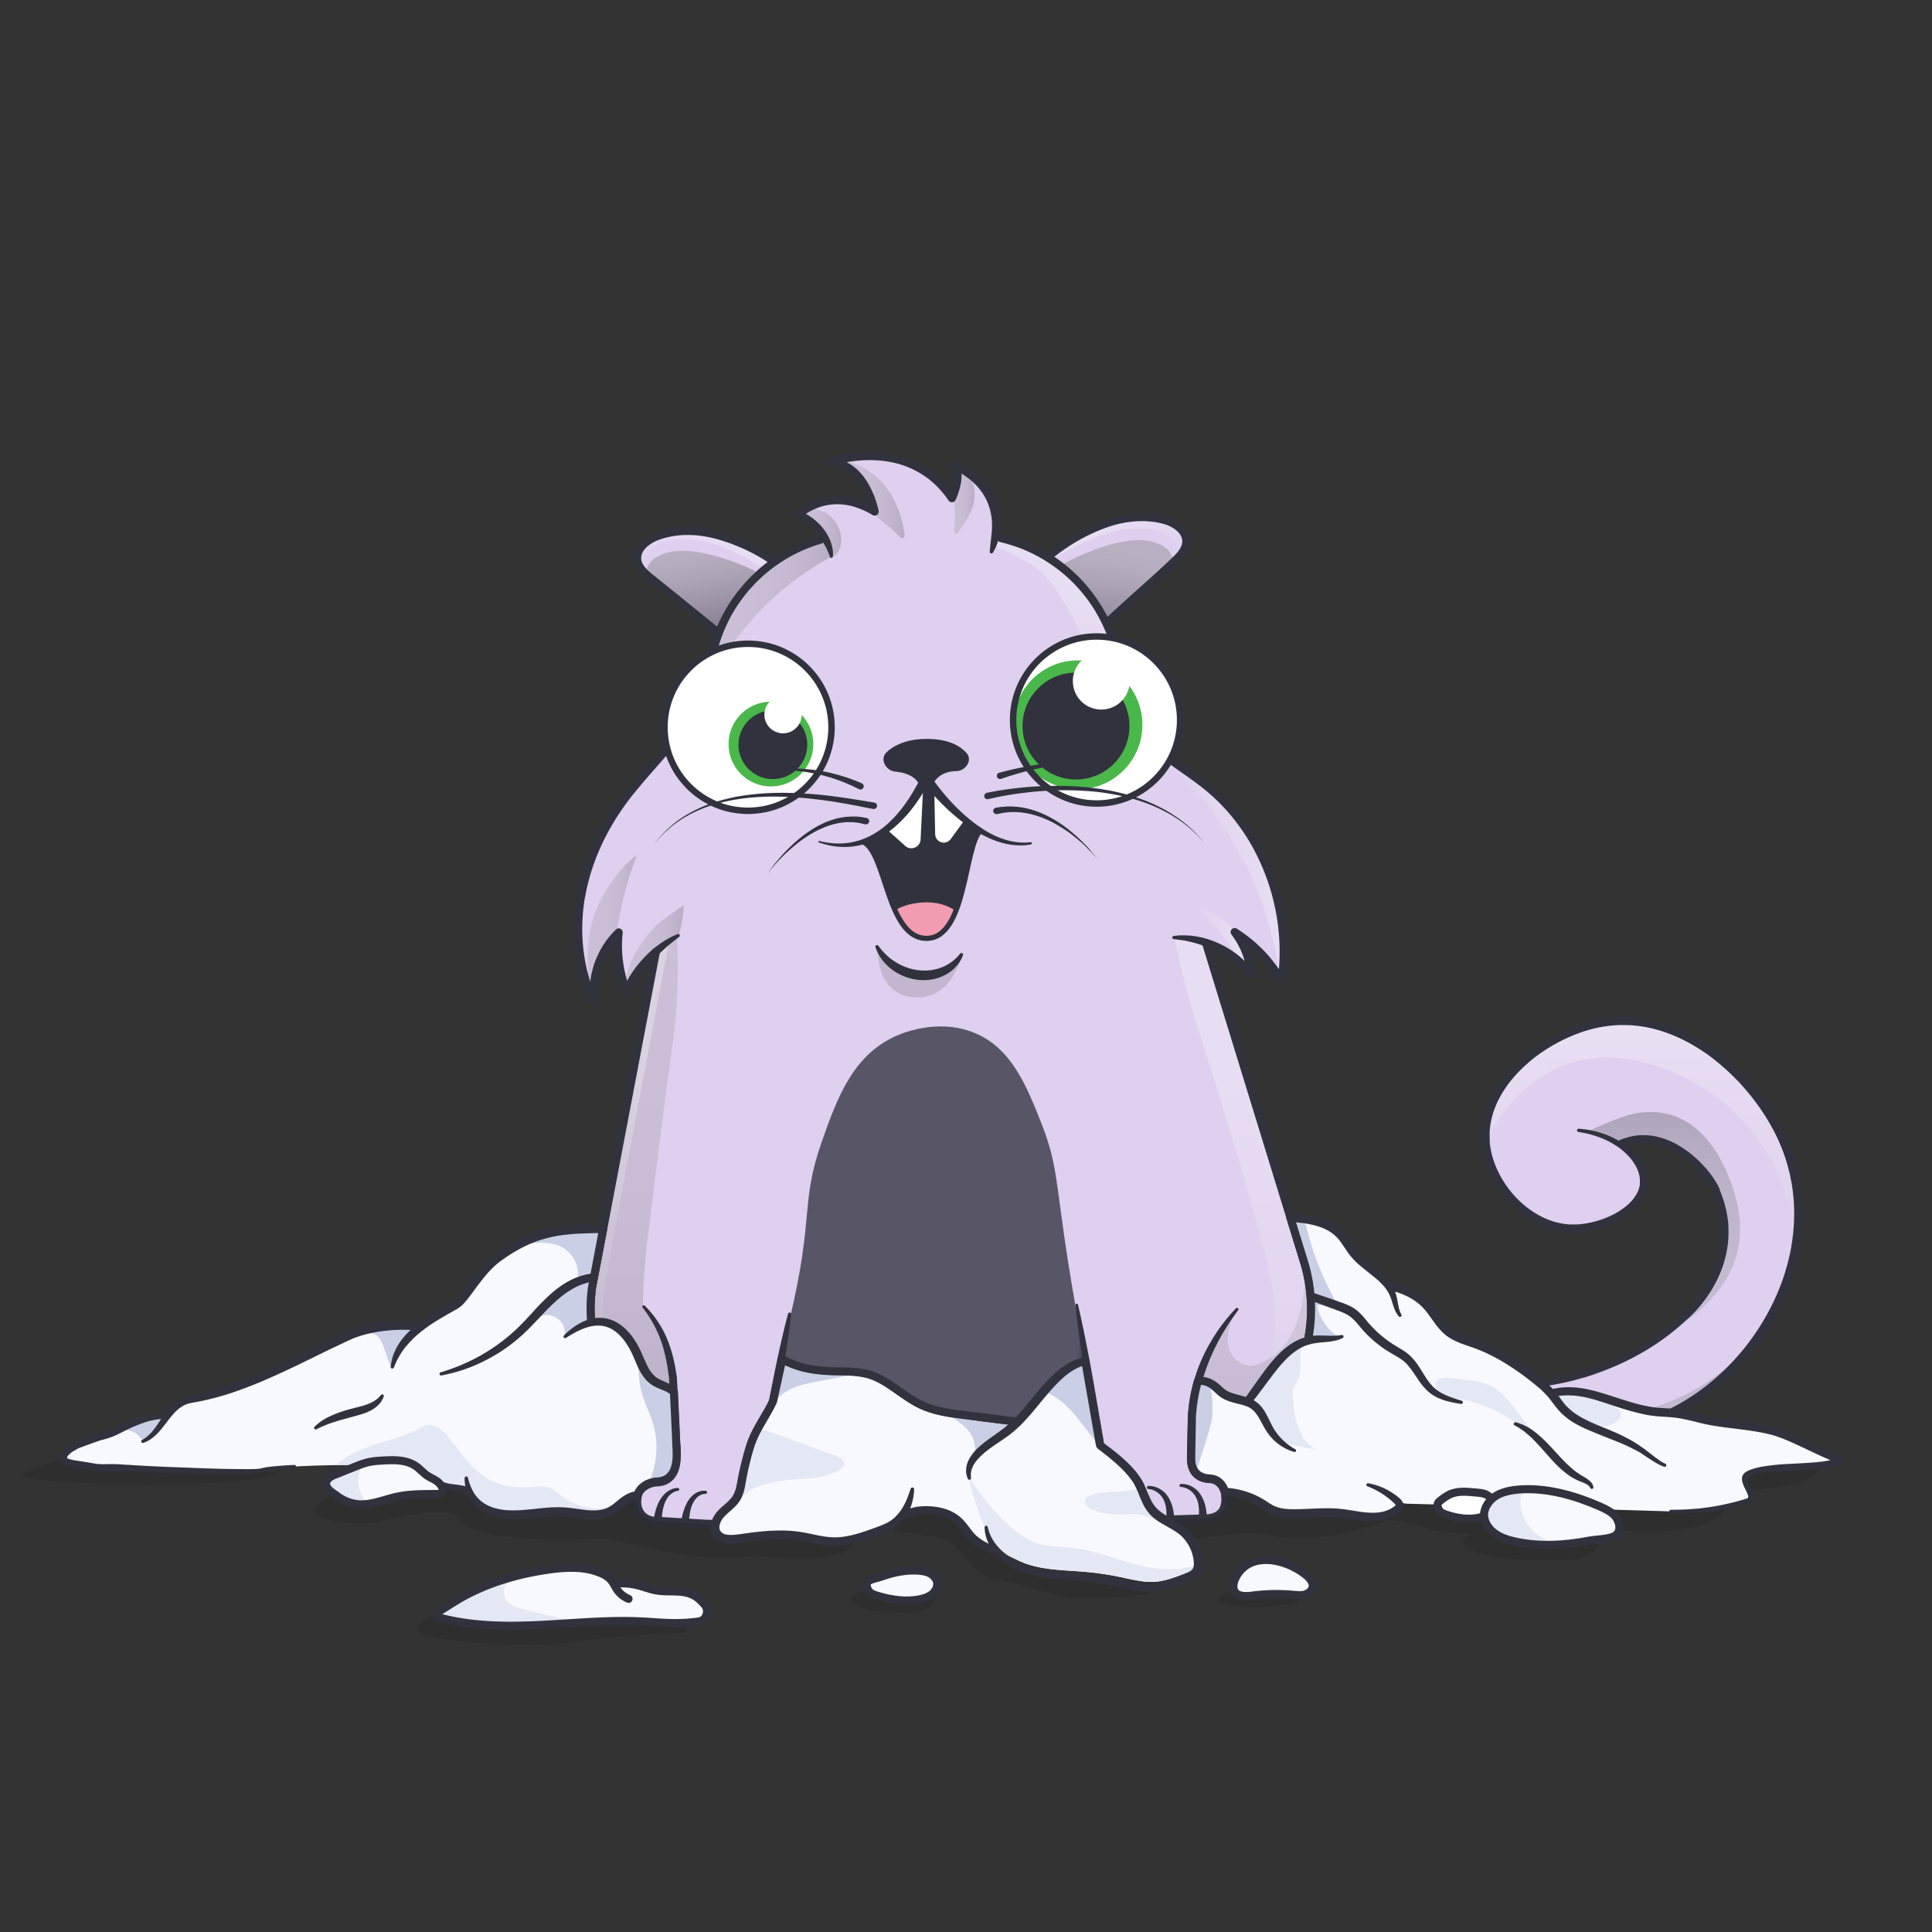 <svg xmlns="http://www.w3.org/2000/svg" viewBox="0 0 3000 3000" xmlns:xlink="http://www.w3.org/1999/xlink"><rect x="0" y="0" width="3000" height="3000" fill="#333333" stroke="none"/><g clip-path="url(#kittyClipPath)"><g id="tailFur"><clipPath id="tailFurClipPath"><path fill="none" d="M2518.1 1775.9c67.6-29 132.5 39.9 146.6 73.7 48 115.1-49.4 194.9-49.4 194.9-36.6 34.8-88.5 67.7-157.3 88.8-175.3 53.8-339.2-38.4-422.2-99l-34.7-24.9-36.1 140.1 220.6 76.5a852.5 852.5 0 0 0 229 11.7c98.1-8.4 186.9-29.1 266-104.6 93.6-89.2 148.9-239.5 82.8-373.6-44.5-90.3-152-191.5-273.6-171.9-89 14.4-190.9 94.4-182.7 186.5 5.8 64 64.6 132.1 133.1 133.9 48.3 1.2 112.1-30.2 112.1-73.4-.1-34.5-40.8-73.1-100.9-79.4"></path></clipPath><g clip-path="url(#tailFurClipPath)"><path fill="#ded0ee" d="M1904 1437.5h939v808.41h-939z"></path><defs><linearGradient id="tailShadowGradient" x1="2364.15" y1="2291.47" x2="2364.15" y2="2013.47" gradientUnits="userSpaceOnUse"><stop offset="0" stop-color="gray"></stop><stop offset=".27" stop-color="#7d7d7d"></stop><stop offset=".46" stop-color="#747474"></stop><stop offset=".64" stop-color="#646464"></stop><stop offset=".8" stop-color="#4d4d4d"></stop><stop offset=".95" stop-color="#303030"></stop><stop offset="1" stop-color="#242424"></stop></linearGradient><linearGradient id="tailShadowGradient2" x1="2579.15" y1="1935.2" x2="2579.15" y2="1441.6" gradientUnits="userSpaceOnUse"><stop offset="0" stop-color="#fff" stop-opacity="0"></stop><stop offset=".72" stop-color="#fff"></stop></linearGradient><linearGradient id="tailShadowGradient3" x1="2583.8" y1="2124.84" x2="2583.8" y2="1726.66" href="#tailShadowGradient" xlink:href="#tailShadowGradient"></linearGradient></defs><g clip-path="url(#tailShadowClipPath)" style="mix-blend-mode:overlay"><path d="M2307.1 1774.1s77.1-188.9 277.1-114.6 203.7 275.7 203.7 275.7l134.3-263.7-234-212.5-344-17.4-108 123.9z" opacity=".35" fill="url(#tailShadowGradient2)" style="mix-blend-mode:overlay"></path></g><g clip-path="url(#tailShadowClipPath)" style="mix-blend-mode:multiply"><path d="M2135.9 2084.1c107 52 71.6 104 199.2 113.8 208.3 32.6 329.5-41.9 390.8-121l100.2-44.4-96 259-828-9.1 54-268.9s122.5 42.7 179.8 70.6z" opacity=".25" fill="url(#tailShadowGradient)" style="mix-blend-mode:multiply"></path><path d="M2519.6 1734.3c8.4-2.3 109.1-43.4 164.5 92.2 57.5 140.6-26.3 224.4-201.1 298.4l96.1-317.4s-20.1-11.2-61-31.6-52.7-18.9-52.7-18.9 20.5-10.4 54.2-22.7z" opacity=".25" fill="url(#tailShadowGradient3)" style="mix-blend-mode:multiply"></path></g></g></g><g id="tail"><path d="M2515.9 1770l5.8-2.2 1.6-.5 1.6-.5 3.3-1 3.3-.8 3.2-.7 3.3-.6 3.3-.5a92.5 92.5 0 0 1 26.4.8 110 110 0 0 1 25 7.6 138.2 138.2 0 0 1 22.6 12.5 169 169 0 0 1 20 16 181.2 181.2 0 0 1 17.5 18.7 139.6 139.6 0 0 1 14.5 21.4l1.5 3 1.4 3.1.3.8v.9l.6 1.4 1.1 2.9 2.2 5.8 2 6.2 1 3.1c.3 1 .7 2.1.9 3.1l1.5 6.2.8 3.1.6 3.2 1.1 6.3c.4 2.1.5 4.2.8 6.4l.4 3.2.2 1.6v1.6l.3 6.4v6.4a154.3 154.3 0 0 1-2.3 25.6l-1.2 6.3c-.5 2.1-1 4.2-1.5 6.2s-.5 2.1-.8 3.1l-.9 3.1-.9 3.1-.5 1.5-.5 1.5-2.1 6-2.4 5.9c-.8 2-1.7 3.9-2.6 5.8l-1.3 2.9-1.4 2.9a193.8 193.8 0 0 1-12.9 22 213.5 213.5 0 0 1-15.5 20.2c-2.8 3.2-5.6 6.3-8.6 9.4l-4.6 4.5-2.4 2.2-2.6 2.2.3-.3a366.6 366.6 0 0 1-68.8 51 404.9 404.9 0 0 1-38.1 19.4q-19.5 8.7-39.8 15.6l-10.2 3.3-2.5.8h-.8l-.6.2-1.3.4-5.1 1.4-10.2 2.8-10.5 2.5-5.3 1.2-5.3 1-10.5 2-10.6 1.5-5.3.7-5.3.6-10.7 1-10.7.6c-7.1.5-14.3.4-21.4.5l-10.7-.3-5.4-.2-5.3-.3-10.7-.7-10.6-1.1-5.3-.6-5.3-.7-10.6-1.5c-7-1.3-14.1-2.4-21-4-14-2.8-27.7-6.5-41.4-10.6l-10.2-3.2-10.1-3.4c-3.4-1.1-6.7-2.4-10-3.6s-6.7-2.4-10-3.8l-9.9-4-9.8-4.2-9.7-4.4-9.7-4.5c-12.8-6.1-25.4-12.7-37.8-19.6s-24.5-14.3-36.5-21.9-23.6-15.7-35-24l-34.2-24.6 9.7-3.5-35.8 140.3-4-7.5 220.6 76.5-.9-.2a866.3 866.3 0 0 0 126.3 14q31.8 1.1 63.6-.1c21.2-.8 42.3-2.5 63.4-4.9a628.3 628.3 0 0 0 62.5-10 412.3 412.3 0 0 0 60.4-18 344.9 344.9 0 0 0 56.3-27.9 331.7 331.7 0 0 0 50.1-37.9l5.8-5.3.7-.7.4-.3.3-.3 1.4-1.4 2.8-2.8c3.9-3.7 7.4-7.5 11-11.3l1.3-1.4 1.3-1.5 2.6-2.9c1.7-2 3.5-3.9 5.2-5.9 3.3-4.1 6.8-8 9.9-12.2l4.8-6.2 4.6-6.4 2.3-3.2 2.2-3.3 4.4-6.5c5.6-8.9 11.1-17.8 16-27.1 2.5-4.6 4.8-9.3 7.1-14 1.2-2.3 2.2-4.8 3.3-7.1s2.2-4.8 3.2-7.2l3-7.3 1.5-3.6 1.4-3.7 2.7-7.4 2.4-7.5c1.7-5 3-10 4.5-15.1.4-1.3.7-2.5 1-3.8l.9-3.8c.6-2.5 1.3-5.1 1.8-7.6l1.6-7.7c.2-1.3.6-2.6.7-3.9l.6-3.9 1.2-7.7.9-7.8a282.3 282.3 0 0 0 .3-62.5l-.4-3.9c-.1-1.3-.4-2.6-.5-3.9l-1.1-7.7-.3-1.9-.4-1.9-.8-3.8c-.5-2.6-.9-5.1-1.5-7.7l-1.9-7.6-.9-3.8-1.1-3.8-2.2-7.5c-.3-1.3-.8-2.5-1.2-3.7l-1.3-3.7c-13.7-39.4-36.7-75.5-64.5-106.9-7-7.8-14.4-15.3-22-22.5s-15.7-13.9-23.9-20.4-16.9-12.3-25.8-17.8l-6.7-4-3.4-2-3.5-1.8c-2.3-1.2-4.6-2.5-6.9-3.6l-7-3.4-3.6-1.6-3.6-1.5-3.6-1.5-3.6-1.4-7.3-2.7-7.4-2.4c-2.5-.8-5-1.4-7.5-2.1s-5-1.4-7.5-1.9l-7.6-1.6-7.7-1.2a183.9 183.9 0 0 0-30.9-1.9h-3.9l-3.9.3-7.7.6-7.7 1-1.9.3h-.8l-1 .2-3.9.7-3.9.7-3.7.9-3.7.8-3.8 1c-2.5.7-5 1.3-7.5 2.1s-5 1.5-7.4 2.4a238.4 238.4 0 0 0-28.8 12 265.3 265.3 0 0 0-27.2 15.4l-6.5 4.3-6.4 4.5-6.2 4.8c-2.1 1.6-4 3.3-6 5a224.5 224.5 0 0 0-22.3 21.7 177.5 177.5 0 0 0-18.6 24.7c-10.9 17.4-18.4 36.9-20.4 57.1-.2 2.5-.6 5-.5 7.6v7.6l.2 3.8v3.7l.5 4c.2 1.3.4 2.5.6 3.7s1 4.9 1.5 7.4.6 2.5.9 3.7.6 2.5 1 3.7 1.5 4.9 2.4 7.3l1.3 3.6 1.5 3.6a154.6 154.6 0 0 0 14.6 27 157 157 0 0 0 19.6 23.7c3.6 3.7 7.4 7 11.4 10.3a147.3 147.3 0 0 0 12.4 9 140.1 140.1 0 0 0 13.2 7.6 124 124 0 0 0 14 5.9 116.7 116.7 0 0 0 14.5 4 105 105 0 0 0 14.9 1.9h11.3l3.8-.3a138.1 138.1 0 0 0 15.1-2.2 144.7 144.7 0 0 0 14.8-3.8 136.8 136.8 0 0 0 14.4-5.3 118.7 118.7 0 0 0 26.2-15.3c7.9-6.1 14.7-13.6 19-22.1a42.5 42.5 0 0 0 4.2-13.3v-7.1a7.8 7.8 0 0 0-.1-.9v-.8c-.1-.6-.1-1.1-.2-1.7s-.3-2.3-.6-3.5a55 55 0 0 0-5.1-13.6 71.7 71.7 0 0 0-8.3-12.4 102 102 0 0 0-22.9-20.1 132.7 132.7 0 0 0-27.8-13.7q-7.4-2.6-15-4.5c-5.1-1.2-10.2-2.2-15.4-3a2.5 2.5 0 0 1 .6-5c21.6 1.5 43.2 7.6 62.3 18.9a106.8 106.8 0 0 1 25.9 21 81.9 81.9 0 0 1 10 13.8 65.5 65.5 0 0 1 6.5 16.1c.4 1.4.6 2.9.9 4.3s.4 3.2.6 4.6v8.8a52.1 52.1 0 0 1-4.9 17.2 68.6 68.6 0 0 1-9.6 14.7 89.8 89.8 0 0 1-12.3 11.9 128.7 128.7 0 0 1-28.7 17.4 154.4 154.4 0 0 1-31.7 10.3 151.2 151.2 0 0 1-16.6 2.5l-4.2.3-4.3.2h-8.4a118.3 118.3 0 0 1-16.8-2.1 124 124 0 0 1-16.3-4.6 137.3 137.3 0 0 1-15.5-6.6 147.7 147.7 0 0 1-14.5-8.4 160.3 160.3 0 0 1-13.4-9.9c-4.2-3.6-8.4-7.3-12.3-11.3a171.7 171.7 0 0 1-21-25.7 167.3 167.3 0 0 1-15.7-29.3l-1.6-3.9-1.4-3.9c-1-2.6-1.7-5.3-2.6-7.9s-.7-2.7-1.1-4-.7-2.7-1-4.1-1.2-5.4-1.6-8.3-.5-2.9-.7-4.2l-.5-4v-4.5l-.2-4.2v-8.4c0-2.8.3-5.6.6-8.4a135 135 0 0 1 7.6-32.6 161.5 161.5 0 0 1 14.7-29.9 190 190 0 0 1 19.9-26.4 236.9 236.9 0 0 1 23.6-22.9c2.1-1.7 4.2-3.5 6.3-5.2l6.5-5 6.7-4.8 6.8-4.6a277.8 277.8 0 0 1 28.5-16.2 250.9 250.9 0 0 1 30.3-12.6c2.6-1 5.2-1.7 7.8-2.5s5.3-1.5 7.9-2.3l4-1.1 4.1-.9 4.1-.9 4-.7 3.9-.7 1-.2h1.2l2-.3 8.2-1.1 8.2-.6 4.1-.3h4.1a196.3 196.3 0 0 1 32.9 2l8.2 1.3 8.1 1.7c2.7.5 5.3 1.3 8 2s5.3 1.3 7.9 2.2l7.8 2.5 7.7 2.8 3.8 1.5 3.8 1.6 3.8 1.6 3.7 1.7 7.4 3.5c2.5 1.2 4.8 2.5 7.3 3.8l3.6 1.9 3.5 2.1 7.1 4.1c9.3 5.7 18.2 12 26.9 18.6s16.9 13.7 24.8 21.2 15.5 15.2 22.7 23.3 14.1 16.5 20.6 25.2 12.6 17.7 18.3 27c2.8 4.7 5.6 9.3 8.2 14.2l2 3.6 1.8 3.6 1.8 3.6.5.9.3.5.2.5.9 1.9 3.4 7.4c.6 1.2 1.2 2.5 1.7 3.7l1.5 3.8 3.1 7.6c1 2.5 1.8 5.1 2.7 7.7l1.4 3.9c.5 1.3.9 2.6 1.3 3.9l2.3 7.8 1.2 3.9 1 4 1.9 8c.6 2.7 1.1 5.4 1.6 8l.8 4 .4 2 .3 2 1.2 8.1c.2 1.4.4 2.7.6 4.1l.4 4.1a294.8 294.8 0 0 1-.3 65.3l-1 8.1-1.3 8.1-.6 4c-.2 1.3-.5 2.7-.8 4l-1.6 8c-.5 2.7-1.3 5.3-1.9 7.9l-1 4c-.3 1.3-.6 2.6-1 3.9-1.5 5.2-2.9 10.5-4.6 15.6l-2.5 7.7-2.8 7.7-1.4 3.8-1.5 3.8-3.1 7.5c-1.1 2.5-2.2 5-3.3 7.4s-2.2 5-3.4 7.4c-2.4 4.9-4.7 9.8-7.4 14.5-5 9.6-10.7 18.9-16.5 28.1l-4.5 6.8-2.3 3.4-2.4 3.3-4.8 6.6-5 6.5c-3.3 4.3-6.8 8.5-10.2 12.7-1.7 2.1-3.6 4.1-5.4 6.1l-2.7 3-1.4 1.5-1.4 1.5c-3.8 4-7.5 8-11.3 11.7l-2.8 2.8-1.4 1.4-.4.4-.4.3-.8.7-6 5.5a344.1 344.1 0 0 1-51.9 39.3 357.4 357.4 0 0 1-58.3 28.9 424.8 424.8 0 0 1-62.2 18.6 640.4 640.4 0 0 1-63.9 10.3c-21.3 2.4-42.8 4.1-64.3 5s-43 .9-64.5.1a878.7 878.7 0 0 1-128.1-14.2h-.5l-.4-.2-220.6-76.5-5.4-1.9 1.4-5.6 36.2-140.2 2.3-8.8 7.4 5.3 34.2 24.6c11.3 8.3 22.8 16.1 34.5 23.7s23.7 14.7 35.8 21.5 24.5 13.3 37 19.3l9.5 4.4 9.5 4.3 9.6 4.1 9.7 3.9c3.2 1.3 6.5 2.5 9.7 3.7s6.5 2.5 9.8 3.5l9.9 3.4 9.9 3.1c13.3 4 26.7 7.6 40.3 10.4 6.8 1.5 13.6 2.6 20.4 3.9l10.3 1.5 5.1.7 5.2.5 10.3 1.1 10.4.7 5.2.3 5.2.2 10.4.3c6.9-.1 13.8 0 20.7-.5l10.4-.6 10.3-1 5.2-.5 5.1-.7 10.3-1.5 10.2-1.9 5.1-.9 5-1.2 10-2.3 10.1-2.8 5.1-1.4 1.3-.4.6-.2h.5l2.5-.8 9.9-3.2q19.7-6.7 38.7-15.2a392.4 392.4 0 0 0 37-18.8 354.1 354.1 0 0 0 65.7-49.9h.1l.2-.2 2.1-1.8 2.2-2 4.2-4.2c2.8-2.8 5.5-5.8 8.1-8.8a201 201 0 0 0 14.5-19 181.3 181.3 0 0 0 12.1-20.6l1.3-2.7 1.2-2.7c.8-1.8 1.7-3.6 2.4-5.5l2.2-5.5 2-5.6.5-1.4.4-1.4.9-2.8.9-2.8c.3-.9.5-1.9.7-2.9s1-3.8 1.4-5.8l1.1-5.8a141.8 141.8 0 0 0 2.1-23.6v-6l-.3-5.9v-1.5l-.2-1.5-.3-2.9c-.2-2-.4-3.9-.7-5.9l-1-5.8-.5-2.9-.7-2.9-1.4-5.8c-.2-1-.5-1.9-.8-2.8l-.9-2.8-1.7-5.6-2.2-5.8-1.1-2.9-.6-1.4v-.7l-.3-.6-1.2-2.6-1.3-2.5a127.3 127.3 0 0 0-13.2-19.4 164.1 164.1 0 0 0-34.8-32.2c-13-8.8-27.6-15.5-42.7-18.1a79.9 79.9 0 0 0-22.8-.7l-2.8.4-2.8.5-2.8.6-2.7.7-2.6.8-1.3.4-1.4.5-5.8 2.2a6.3 6.3 0 0 1-4.8-11.8z" fill="#31323d"></path></g></g><g clip-path="url(#kittyClipPath)"><g id="bodyFur"><clipPath id="furClipPath"><path d="M1717.4,967.2a241.5,241.5,0,0,1,13.7,36.8l16.7,65.1c7.6,32.4,19.5,65.2,43.6,88.3s53.4,39.9,79.7,60.6c90,71,134.4,191.2,118.8,304.8a216.3,216.3,0,0,0-72.9-76.1,126.4,126.4,0,0,1,25.7,66.1c-17.8-23.2-42.8-40.6-70.5-49.9h0l36,117.2,29.7,96.5,88.4,287.5a248.1,248.1,0,0,1-6.4,155.8l0.8,0.3c47.5,13.8,136.8,46.1,179.8,75.5,26.1,17.8,10.1,55.9-23.2,55.3l-261.5-5.1a246.8,246.8,0,0,1-65.4,28.1h0c2.8,13.3,12.3,21,28.1,21.9,18.2,1,23.7,18.6,24.5,25.5,2.3,21.2-5.8,34.7-27.9,36.9l-91.8,3a53.5,53.5,0,0,1-22.3-4,71.6,71.6,0,0,1-43.1-54.3l-3.5-20.7H1180.9l-5,26.6a71.4,71.4,0,0,1-8.8,23.9c-13.4,22.8-38.9,35.7-65.3,34.1l-84.3-5c-21.4-1.6-31.9-18.9-27.2-40.4,2.5-11.1,15.1-20.3,30.6-21.1,23.3-1.2,30.3-20.2,29.9-43.6l-0.2-3.4q-7-3.7-13.8-7.9L770,2251c-33.3.6-49.7-38.2-23.2-55.3,54-34.9,146.4-69.2,184.5-78.3l0.6-.3a248.9,248.9,0,0,1-12.6-117.5l60-315.5,17.1-89.7,22.2-116.6h0a194.9,194.9,0,0,0-45.8,61.9,195.9,195.9,0,0,1-12.1-91.8c-29,28-43.4,70.4-37.5,110.3-24.9-52.2-30.8-112.6-20.3-169.4s36.8-110.3,72.6-155.7c27.5-34.9,58.2-64.9,83.6-101.2a279.5,279.5,0,0,0,36.4-73.3h0a294.5,294.5,0,0,0,9.2-35.4,240.6,240.6,0,0,1,11.7-40.5l-1.2-.5c-35.7-28.7-68.4-55.4-104.1-84.1-9.7-7.8-20.2-17-21.5-29.4-1.7-17.5,15.7-30.7,32.2-36.6,30.4-10.8,64.3-9.4,95.3-.4a291.9,291.9,0,0,1,85.2,40.3l0.3,0.4a240.6,240.6,0,0,1,71.6-34.3l7.7-2.8c-7.8-12.3-20.7-26.1-41.9-36,0,0,48-47.3,118.7-5,0,0-13.9-74.7-69.4-76.7,0,0,121.4-43.7,189.4,56,0,0,17-35.7,3.3-51,0,0,76.2,25.4,63.8,109.8l8.6,2.6a240.7,240.7,0,0,1,72.7,30.3l3.4-3.1a291.9,291.9,0,0,1,81.5-47.3c30.1-11.5,63.8-15.8,95-7.7,17,4.4,35.4,16.2,35.2,33.7-0.2,12.5-9.8,22.5-18.9,31.1-33.1,31.6-71.5,64-104.6,95.6Z" fill="none"></path></clipPath><g clip-path="url(#furClipPath)"><path fill="#ded0ee" d="M715.6 567.3H2225v1824.09H715.6z"></path><path fill="#585666" d="M1181.5 2294.7c1.7-6.6 5.2-56.8 22.7-141.2 10.4-50.5 16.8-83.5 22-105 38.7-162 16.1-179.6 50-276 23.1-65.9 47.1-131.2 111-162 7.6-3.7 65.8-30.8 125-7 57.6 23.1 81.2 80.6 105.3 141.9 29.1 74.1 19.9 99.7 53 285.3 6.9 38.6 13.7 77.2 20.7 115.8 4 22.6 5.9 45.3 10 68 9.4 53.2 11.6 54.1 11.3 56.2-9.7 78.5-486.6 140.6-531 24z"></path></g></g><g id="shadow" style="mix-blend-mode:multiply"><defs><clipPath id="shadowClipPath"><path d="M1717.4,967.2a241.5,241.5,0,0,1,13.7,36.8l16.7,65.1c7.6,32.4,19.5,65.2,43.6,88.3s53.4,39.9,79.7,60.6c90,71,134.4,191.2,118.8,304.8a216.3,216.3,0,0,0-72.9-76.1,126.4,126.4,0,0,1,25.7,66.1c-17.8-23.2-42.8-40.6-70.5-49.9h0l36,117.2,29.7,96.5,88.4,287.5a248.1,248.1,0,0,1-6.4,155.8l0.8,0.3c47.5,13.8,136.8,46.1,179.8,75.5,26.1,17.8,10.1,55.9-23.2,55.3l-261.5-5.1a246.8,246.8,0,0,1-65.4,28.1h0c2.8,13.3,12.3,21,28.1,21.9,18.2,1,23.7,18.6,24.5,25.5,2.3,21.2-5.8,34.7-27.9,36.9l-91.8,3a53.5,53.5,0,0,1-22.3-4,71.6,71.6,0,0,1-43.1-54.3l-3.5-20.7H1180.9l-5,26.6a71.4,71.4,0,0,1-8.8,23.9c-13.4,22.8-38.9,35.7-65.3,34.1l-84.3-5c-21.4-1.6-31.9-18.9-27.2-40.4,2.5-11.1,15.1-20.3,30.6-21.1,23.3-1.2,30.3-20.2,29.9-43.6l-0.2-3.4q-7-3.7-13.8-7.9L770,2251c-33.3.6-49.7-38.2-23.2-55.3,54-34.9,146.4-69.2,184.5-78.3l0.6-.3a248.9,248.9,0,0,1-12.6-117.5l60-315.5,17.1-89.7,22.2-116.6h0a194.9,194.9,0,0,0-45.8,61.9,195.9,195.9,0,0,1-12.1-91.8c-29,28-43.4,70.4-37.5,110.3-24.9-52.2-30.8-112.6-20.3-169.4s36.8-110.3,72.6-155.7c27.5-34.9,58.2-64.9,83.6-101.2a279.5,279.5,0,0,0,36.4-73.3h0a294.5,294.5,0,0,0,9.2-35.4,240.6,240.6,0,0,1,11.7-40.5l-1.2-.5c-35.7-28.7-68.4-55.4-104.1-84.1-9.7-7.8-20.2-17-21.5-29.4-1.7-17.5,15.7-30.7,32.2-36.6,30.4-10.8,64.3-9.4,95.3-.4a291.9,291.9,0,0,1,85.2,40.3l0.3,0.4a240.6,240.6,0,0,1,71.6-34.3l7.7-2.8c-7.8-12.3-20.7-26.1-41.9-36,0,0,48-47.3,118.7-5,0,0-13.9-74.7-69.4-76.7,0,0,121.4-43.7,189.4,56,0,0,13-40.7-.7-56,0,0,80.2,30.4,67.8,114.8l8.6,2.6a240.7,240.7,0,0,1,72.7,30.3l3.4-3.1a291.9,291.9,0,0,1,81.5-47.3c30.1-11.5,63.8-15.8,95-7.7,17,4.4,35.4,16.2,35.2,33.7-0.2,12.5-9.8,22.5-18.9,31.1-33.1,31.6-71.5,64-104.6,95.6Z" fill="none"></path></clipPath><linearGradient id="shadowGradient" x1="1180.91" y1="2153.98" x2="1714.46" y2="2153.98" gradientUnits="userSpaceOnUse"><stop offset="0" stop-color="gray"></stop><stop offset=".27" stop-color="#7d7d7d"></stop><stop offset=".46" stop-color="#747474"></stop><stop offset=".64" stop-color="#646464"></stop><stop offset=".8" stop-color="#4d4d4d"></stop><stop offset=".95" stop-color="#303030"></stop><stop offset="1" stop-color="#242424"></stop></linearGradient><linearGradient id="shadowGradient2" x1="1698.67" y1="781.55" x2="1698.67" y2="918.52" gradientTransform="matrix(-.98 .19 .19 .98 2599.64 -240.56)" gradientUnits="userSpaceOnUse"><stop offset="0" stop-color="gray"></stop><stop offset=".14" stop-color="#797979"></stop><stop offset=".35" stop-color="#646464"></stop><stop offset=".6" stop-color="#434343"></stop><stop offset=".89" stop-color="#141414"></stop><stop offset="1"></stop></linearGradient><linearGradient id="shadowGradient3" x1="967.21" y1="1454.12" x2="967.21" y2="2254.41" href="#shadowGradient" xlink:href="#shadowGradient"></linearGradient><linearGradient id="shadowGradient4" x1="1971.82" y1="1970.17" x2="1971.82" y2="2305.13" href="#shadowGradient" xlink:href="#shadowGradient"></linearGradient><linearGradient id="shadowGradient5" x1="712.25" y1="955.89" x2="712.25" y2="1092.86" gradientTransform="rotate(8.1 1951.221 7715.319)" href="#shadowGradient2" xlink:href="#shadowGradient2"></linearGradient><linearGradient id="shadowGradient6" x1="1085.95" y1="963.75" x2="1293.19" y2="963.75" href="#shadowGradient" xlink:href="#shadowGradient"></linearGradient><linearGradient id="shadowGradient7" x1="969.11" y1="1470.94" x2="1062.29" y2="1470.94" href="#shadowGradient" xlink:href="#shadowGradient"></linearGradient><linearGradient id="shadowGradient8" x1="912.44" y1="1442.16" x2="989.13" y2="1442.16" href="#shadowGradient" xlink:href="#shadowGradient"></linearGradient><linearGradient id="shadowGradient9" x1="1296.49" y1="775.18" x2="1404.91" y2="775.18" href="#shadowGradient" xlink:href="#shadowGradient"></linearGradient><linearGradient id="shadowGradient10" x1="1474.19" y1="771.29" x2="1513.42" y2="771.29" href="#shadowGradient" xlink:href="#shadowGradient"></linearGradient><linearGradient id="shadowGradient11" x1="1235.56" y1="826.93" x2="1306.12" y2="826.93" href="#shadowGradient" xlink:href="#shadowGradient"></linearGradient></defs><path fill="none" d="M1.8 0H3001.8V3000H1.8z"></path><g clip-path="url(#shadowClipPath)"><path d="M1213.2,2110.7c-22.2,91.8,60.8,117.5,83.2,119.2,41.2,3.1,203.6,5.6,287.7-7.9,43.8-7,109.2-65.4,87.3-196.3l43,256.8H1180.9Z" opacity=".2" fill="url(#shadowGradient)" style="mix-blend-mode:multiply"></path><path d="M1050.7,1454.1s0.1,2.1.4,5.9a840.4,840.4,0,0,1-6.6,161.1c-17.7,128.4-31.5,243.2-39.3,305.8a909.6,909.6,0,0,0-6.8,98.4v3.4c23.5,26,47.6,88.8,52.6,176.8l1.3,49s-31.3-.8-81-0.8c-62,0-110.8-111.7-79.2-278.2,28.4-149.5,80.7-435.8,80.7-435.8S995.5,1484.1,1050.7,1454.1Z" opacity=".2" fill="url(#shadowGradient3)" style="mix-blend-mode:multiply"></path><path d="M1854.3,2157.4s29.9-91.4,66.3-124.9c-39.4,75,14.1,92.7,28.1,87.7,53.7-19.2,75-66.7,79.2-150l65.3,116.3s-55,256-204,214l-38.7-18.1Z" opacity=".2" fill="url(#shadowGradient4)" style="mix-blend-mode:multiply"></path><path d="M1173.5,887s-88.1-44.3-139.7-28.2c-25,7.8-32,21.9-30.2,37.8,10.8,12.7,29.8,13.9,40.1,29.4,25.8,26.5,71.4,56.2,71.4,56.2l23.8-47.8Z" opacity=".4" fill="url(#shadowGradient2)" style="mix-blend-mode:multiply"></path><path d="M1651.1,875.6s86-48.2,138.3-34.4c25.3,6.7,32.9,20.4,31.9,36.4-10.2,13.1-29.2,15.3-38.7,31.2-24.6,27.7-68.8,59.4-68.8,59.4l-26-46.6Z" opacity=".4" fill="url(#shadowGradient5)" style="mix-blend-mode:multiply"></path><path d="M1293.2,863.8s-138.6,62.4-207.2,228.5c0,0,22.2-217.5,195.8-257.1Z" opacity=".2" fill="url(#shadowGradient6)" style="mix-blend-mode:multiply"></path><path d="M969.1,1536.9c4.2-40.3,20.5-67.8,47.6-97.8,7.3-8,45.5-34.1,45.5-34.1s-3.4,39.7-9,47.6c-7.8,11.2-21.1,13.1-32.8,20.2s-17.7,20.8-26.3,31.3" opacity=".2" fill="url(#shadowGradient7)" style="mix-blend-mode:multiply"></path><path d="M919.5,1556.8c-7.4-38.7-10.4-78.8-2.2-117.4s39.7-89,71.8-111.9c-24.5,65.1-25.7,91.7-34.5,133.2" opacity=".2" fill="url(#shadowGradient8)" style="mix-blend-mode:multiply"></path><path d="M1296.5,714.6c31.1-.1,60.6,17.5,79.5,42.3,16.2,21.3,25.1,47.3,28.9,73.9a4.3,4.3,0,0,1-7.3,3.6c-7-7.3-14.7-14.9-23.1-21.1a97.9,97.9,0,0,1-27-30.4,2.4,2.4,0,0,0-1.9-1.3c-2.1-.1-0.2,2.8.2,1.5" opacity=".2" fill="url(#shadowGradient9)" style="mix-blend-mode:multiply"></path><path d="M1474.2,743.5a212.7,212.7,0,0,1,7.4,81.7,3.3,3.3,0,0,0,6.1,2.2c7-10.6,13.8-20.8,19.4-32.2a59.9,59.9,0,0,0-29.2-81.4" opacity=".2" fill="url(#shadowGradient10)" style="mix-blend-mode:multiply"></path><path d="M1235.6,789.8c18.1-4,38.2-.6,52.6,11.1s21.8,32.2,16.1,49.8c-2.1,6.6-6.6,13.1-13.3,14.9-7.4-16.8-11-37.8-27.4-46.2" opacity=".2" fill="url(#shadowGradient11)" style="mix-blend-mode:multiply"></path></g></g><g id="highlight" style="mix-blend-mode:overlay"><defs><clipPath id="highlightClipPath"><path d="M1717.4,967.2a241.5,241.5,0,0,1,13.7,36.8l16.7,65.1c7.6,32.4,19.5,65.2,43.6,88.3s53.4,39.9,79.7,60.6c90,71,134.4,191.2,118.8,304.8a216.3,216.3,0,0,0-72.9-76.1,126.4,126.4,0,0,1,25.7,66.1c-17.8-23.2-42.8-40.6-70.5-49.9h0l36,117.2,29.7,96.5,88.4,287.5a248.1,248.1,0,0,1-6.4,155.8l0.8,0.3c47.5,13.8,136.8,46.1,179.8,75.5,26.1,17.8,10.1,55.9-23.2,55.3l-261.5-5.1a246.8,246.8,0,0,1-65.4,28.1h0c2.8,13.3,12.3,21,28.1,21.9,18.2,1,23.7,18.6,24.5,25.5,2.3,21.2-5.8,34.7-27.9,36.9l-91.8,3a53.5,53.5,0,0,1-22.3-4,71.6,71.6,0,0,1-43.1-54.3l-3.5-20.7H1180.9l-5,26.6a71.4,71.4,0,0,1-8.8,23.9c-13.4,22.8-38.9,35.7-65.3,34.1l-84.3-5c-21.4-1.6-31.9-18.9-27.2-40.4,2.5-11.1,15.1-20.3,30.6-21.1,23.3-1.2,30.3-20.2,29.9-43.6l-0.2-3.4q-7-3.7-13.8-7.9L770,2251c-33.3.6-49.7-38.2-23.2-55.3,54-34.9,146.4-69.2,184.5-78.3l0.6-.3a248.9,248.9,0,0,1-12.6-117.5l60-315.5,17.1-89.7,22.2-116.6h0a194.9,194.9,0,0,0-45.8,61.9,195.9,195.9,0,0,1-12.1-91.8c-29,28-43.4,70.4-37.5,110.3-24.9-52.2-30.8-112.6-20.3-169.4s36.8-110.3,72.6-155.7c27.5-34.9,58.2-64.9,83.6-101.2a279.5,279.5,0,0,0,36.4-73.3h0a294.5,294.5,0,0,0,9.2-35.4,240.6,240.6,0,0,1,11.7-40.5l-1.2-.5c-35.7-28.7-68.4-55.4-104.1-84.1-9.7-7.8-20.2-17-21.5-29.4-1.7-17.5,15.7-30.7,32.2-36.6,30.4-10.8,64.3-9.4,95.3-.4a291.9,291.9,0,0,1,85.2,40.3l0.3,0.4a240.6,240.6,0,0,1,71.6-34.3l7.7-2.8c-7.8-12.3-20.7-26.1-41.9-36,0,0,48-47.3,118.7-5,0,0-13.9-74.7-69.4-76.7,0,0,121.4-43.7,189.4,56,0,0,13-40.7-.7-56,0,0,80.2,30.4,67.8,114.8l8.6,2.6a240.7,240.7,0,0,1,72.7,30.3l3.4-3.1a291.9,291.9,0,0,1,81.5-47.3c30.1-11.5,63.8-15.8,95-7.7,17,4.4,35.4,16.2,35.2,33.7-0.2,12.5-9.8,22.5-18.9,31.1-33.1,31.6-71.5,64-104.6,95.6Z" fill="none"></path></clipPath><linearGradient id="highlightGradient" x1="1982.83" y1="2256.39" x2="1982.83" y2="1456.14" gradientUnits="userSpaceOnUse"><stop offset="0" stop-color="#fff" stop-opacity="0"></stop><stop offset=".72" stop-color="#fff"></stop></linearGradient><linearGradient id="highlightGradient2" x1="1676.83" y1="1173.88" x2="1676.83" y2="834.22" href="#highlightGradient" xlink:href="#highlightGradient"></linearGradient><linearGradient id="highlightGradient3" x1="908.88" y1="1853.92" x2="1039" y2="1853.92" href="#highlightGradient" xlink:href="#highlightGradient"></linearGradient><linearGradient id="highlightGradient4" x1="2116.32" y1="2248.97" x2="2116.32" y2="2113.28" href="#highlightGradient" xlink:href="#highlightGradient"></linearGradient><linearGradient id="highlightGradient5" x1="1044.74" y1="2253.08" x2="1044.74" y2="2117.39" gradientTransform="matrix(-1 0 0 1 1878.82 0)" href="#highlightGradient" xlink:href="#highlightGradient"></linearGradient><linearGradient id="highlightGradient6" x1="1793.84" y1="905.71" x2="1793.84" y2="719.86" gradientTransform="rotate(-43.1 1804.488 883.275)" href="#highlightGradient" xlink:href="#highlightGradient"></linearGradient><linearGradient id="highlightGradient7" x1="1388.35" y1="547.46" x2="1388.35" y2="361.61" gradientTransform="matrix(-.7 -.71 -.71 .7 2379.32 1527.44)" href="#highlightGradient" xlink:href="#highlightGradient"></linearGradient><linearGradient id="highlightGradient8" x1="1791.24" y1="1299.2" x2="2064.4" y2="1299.2" href="#highlightGradient" xlink:href="#highlightGradient"></linearGradient><linearGradient id="highlightGradient9" x1="1854.92" y1="1450.16" x2="1941.81" y2="1450.16" href="#highlightGradient" xlink:href="#highlightGradient"></linearGradient></defs><g clip-path="url(#highlightClipPath)" opacity=".3"><path d="M1886.6,1468.5c56.9,249.1,235.5,405.7,252.9,497.1,21.8,114.7-96.5,75.8-117.2,147.7-9.5,32.9-72.5,107.6-72.5,107.6l-61.1,35.5s127.4-81.3,81.2-286c-19.5-86.7-79-277.4-111.6-379.9q-18.6-58.4-31.3-118.3-1.6-7.5-3.5-16" fill="url(#highlightGradient)" style="mix-blend-mode:overlay"></path><path d="M1682.7,915.9c-20.7-36.8-78.6-66.4-129.5-81.7l-9,14.9s58.8,19.7,82.5,49.4l4.1,5c7.9,9.3,40.8,52.9,96.8,193.7,12.2,30.8,56.9,51.2,79.7,75.2C1828,1194.5,1701.7,949.7,1682.7,915.9Z" fill="url(#highlightGradient2)"></path><path d="M1039,1462.1l-12.2,8.1-25,16.7s-141,524.6-75.7,624c0,0,42.1,98.3,110.7,134.9-66.7-90.9-116.7-144.9-96.7-256.9S1039,1462.1,1039,1462.1Z" fill="url(#highlightGradient3)"></path><path d="M1999.2,2162.4s113.2,21.1,98.4,83.6l92.6,3,43.3-6.5-4.3-68.5-206.8-60.7Z" fill="url(#highlightGradient4)"></path><path d="M951.2,2166.5s-113.2,21.1-98.4,83.6l-92.6,3-43.3-6.5,4.3-68.5,206.8-60.7Z" opacity=".7" fill="url(#highlightGradient5)"></path><path d="M1632.5,868.9s75-44.5,115.2-47c43.6-2.6,70.4-2,85.9,39,11.7,31,36.1-11.5,36.1-11.5l-52.5-90-204,80Z" fill="url(#highlightGradient6)"></path><path d="M1187.5,883.7s-61-40.2-101-44.3c-43.4-4.5-70.2-5-87.5,35.3-13,30.4-35.6-13.1-35.6-13.1l56.3-87.7,200.4,88.7Z" fill="url(#highlightGradient7)"></path><path d="M1791.2,1167.2c106.3,83.4,177.8,209.7,194.8,343.8,1,8.1,3.2,17.8,10.9,20.2s14.1-3.7,18.9-9.4c19.4-23.4,30-52.9,37.1-82.4,16.5-68.3,16-141.6-8-207.7s-72.5-124.2-136.4-153.5c-19.8-9.1-42.7-15.4-63.2-8" fill="url(#highlightGradient8)" style="mix-blend-mode:overlay"></path><path d="M1855.7,1407.2a2.5,2.5,0,0,1,3.2-3.9c5,3.3,9.9,6.6,15,9.6,17.1,10.2,34.6,20.6,47.5,35.8,5,5.9,28.5,42.7,17.5,48.1s-29.3-32.2-34.7-37.6C1888.1,1443.3,1872.8,1423.7,1855.7,1407.2Z" fill="url(#highlightGradient9)" style="mix-blend-mode:overlay"></path></g></g><g id="bodyMask"><path d="M1717.4,967.2a241.5,241.5,0,0,1,13.7,36.8l16.7,65.1c7.6,32.4,19.5,65.2,43.6,88.3s53.4,39.9,79.7,60.6c90,71,134.4,191.2,118.8,304.8a216.3,216.3,0,0,0-72.9-76.1,126.4,126.4,0,0,1,25.7,66.1c-17.8-23.2-42.8-40.6-70.5-49.9h0l36,117.2,29.7,96.5,88.4,287.5a248.1,248.1,0,0,1-6.4,155.8l0.8,0.3c47.5,13.8,136.8,46.1,179.8,75.5,26.1,17.8,10.1,55.9-23.2,55.3l-261.5-5.1a246.8,246.8,0,0,1-65.4,28.1h0c2.8,13.3,12.3,21,28.1,21.9,18.2,1,23.7,18.6,24.5,25.5,2.3,21.2-5.8,34.7-27.9,36.9l-91.8,3a53.5,53.5,0,0,1-22.3-4,71.6,71.6,0,0,1-43.1-54.3l-3.5-20.7H1180.9l-5,26.6a71.4,71.4,0,0,1-8.8,23.9c-13.4,22.8-38.9,35.7-65.3,34.1l-84.3-5c-21.4-1.6-31.9-18.9-27.2-40.4,2.5-11.1,15.1-20.3,30.6-21.1,23.3-1.2,30.3-20.2,29.9-43.6l-0.2-3.4q-7-3.7-13.8-7.9L770,2251c-33.3.6-49.7-38.2-23.2-55.3,54-34.9,146.4-69.2,184.5-78.3l0.6-.3a248.9,248.9,0,0,1-12.6-117.5l60-315.5,17.1-89.7,22.2-116.6h0a194.9,194.9,0,0,0-45.8,61.9,195.9,195.9,0,0,1-12.1-91.8c-29,28-43.4,70.4-37.5,110.3-24.9-52.2-30.8-112.6-20.3-169.4s36.8-110.3,72.6-155.7c27.5-34.9,58.2-64.9,83.6-101.2a279.5,279.5,0,0,0,36.4-73.3h0a294.5,294.5,0,0,0,9.2-35.4,240.6,240.6,0,0,1,11.7-40.5l-1.2-.5c-35.7-28.7-68.4-55.4-104.1-84.1-9.7-7.8-20.2-17-21.5-29.4-1.7-17.5,15.7-30.7,32.2-36.6,30.4-10.8,64.3-9.4,95.3-.4a291.9,291.9,0,0,1,85.2,40.3l0.3,0.4a240.6,240.6,0,0,1,71.6-34.3l7.7-2.8c-7.8-12.3-20.7-26.1-41.9-36,0,0,48-47.3,118.7-5,0,0-13.9-74.7-69.4-76.7,0,0,121.4-43.7,189.4,56,0,0,17-35.7,3.3-51,0,0,76.2,25.4,63.8,109.8l8.6,2.6a240.7,240.7,0,0,1,72.7,30.3l3.4-3.1a291.9,291.9,0,0,1,81.5-47.3c30.1-11.5,63.8-15.8,95-7.7,17,4.4,35.4,16.2,35.2,33.7-0.2,12.5-9.8,22.5-18.9,31.1-33.1,31.6-71.5,64-104.6,95.6Z" fill="none"></path></g><g id="body"><path d="M1850.5 2273.9c130.6-34.8 214.8-171.9 175.8-309.9l-153.4-498.9M1180.9 2282.4L1714.5 2282.4M1016.8 1486.8l-97.5 512.7c-14.2 107.9 42.3 207 131.5 254.1M1018.5 1477.8L1016.8 1486.8" fill="none" stroke="#31323d" stroke-linecap="round" stroke-miterlimit="10" stroke-width="12.5"></path><path d="M1228.6,2040.8c-1.7,15.3-3.8,30.4-6,45.6l-3.5,22.7-3.8,22.6c-2.6,15.1-5.4,30.1-8.1,45.2l-8.3,45.1-16.6,90.3a76.3,76.3,0,0,1-3.5,12.1,77.5,77.5,0,0,1-5.4,11.4,75.5,75.5,0,0,1-16,19.4,78.7,78.7,0,0,1-45.9,18.8l-6.3.2h-6.1l-11.5-.7-22.9-1.3-45.8-2.8h-4.7l-1.8-.3a44.1,44.1,0,0,1-6.7-1.7,35.7,35.7,0,0,1-12.3-7.3,34.7,34.7,0,0,1-8.3-11.7,40.4,40.4,0,0,1-3.1-13.5,50.7,50.7,0,0,1,1-13.2l0.2-.8v-1.7l0.3-1.1a26.9,26.9,0,0,1,1.5-3.6,30.2,30.2,0,0,1,4.1-6.2,37.9,37.9,0,0,1,11-8.8,45.9,45.9,0,0,1,12.7-4.5,49,49,0,0,1,6.6-.9l2.7-.2,2.1-.3a22,22,0,0,0,4.3-1.2,18.5,18.5,0,0,0,3.8-1.9c4.6-3,7.7-8.4,9.4-14.8a70.5,70.5,0,0,0,1.8-20.8l-0.9-22.9-1.9-45.9c-0.6-15.3-1.3-30.6-1.8-45.9v0.5c-0.6-5-1.3-9.9-2-14.9-0.4-2.5-.8-4.9-1.2-7.4s-0.9-4.9-1.4-7.3-1-4.9-1.6-7.3-1.2-4.8-1.8-7.2q-1.9-7.2-4.4-14.2c-0.8-2.3-1.7-4.6-2.6-6.9s-1.8-4.6-2.9-6.8l-1.5-3.4-1.6-3.3-1.7-3.3-1.8-3.3-1.8-3.2-1.9-3.2-4-6.3c-1.4-2.1-2.8-4.1-4.3-6.2l-2.2-3-2.3-3h0a2.2,2.2,0,0,1,3.4-2.9l5.4,5.6q2.6,2.9,5.1,5.9c1.7,2,3.3,4,4.8,6.1l2.3,3.2,2.2,3.2c1.5,2.2,2.9,4.3,4.2,6.6l2,3.4,1.9,3.4q1.9,3.4,3.5,7c1.1,2.4,2.2,4.7,3.2,7.2q3,7.2,5.4,14.7c1.6,5,3,10,4.2,15q0.9,3.8,1.7,7.6c0.5,2.5,1.1,5.1,1.5,7.6,0.9,5.1,1.7,10.2,2.4,15.3v0.5c0.9,15.3,1.6,30.6,2.4,45.8l2.3,45.8,1.1,22.9a94.4,94.4,0,0,1-.1,12.3,71.8,71.8,0,0,1-1.9,12.5,54.5,54.5,0,0,1-2,6.3,42.8,42.8,0,0,1-3.1,6.2,33.3,33.3,0,0,1-9.8,10.4,35.1,35.1,0,0,1-13.2,5.3l-3.5.5-3,.2a35,35,0,0,0-4.7.6,31.9,31.9,0,0,0-8.8,3.2,23.9,23.9,0,0,0-6.9,5.5,16.1,16.1,0,0,0-2.2,3.3,13,13,0,0,0-1.2,3.7,36.6,36.6,0,0,0-.7,9.6,26.2,26.2,0,0,0,2,8.7,20.4,20.4,0,0,0,4.9,6.9,21.4,21.4,0,0,0,7.3,4.3,30.1,30.1,0,0,0,4.4,1.1l1,0.2h3.9l45.8,2.7,22.9,1.4,11.5,0.7h10.5a64.5,64.5,0,0,0,37.6-15.2,61.4,61.4,0,0,0,13.1-15.7,65,65,0,0,0,7.4-19.2l17.4-90.1,8.7-45.1c2.9-15,5.8-30,8.8-45l4.7-22.5,5-22.4c3.4-14.9,7-29.8,11-44.6A2.2,2.2,0,0,1,1228.6,2040.8Z" fill="#31323d"></path><path d="M1095.2 2319.6h-.5l-1.7.2a18.6 18.6 0 0 0-5.8 2 22.5 22.5 0 0 0-6.7 5.5 30.2 30.2 0 0 0-2.9 4 38.9 38.9 0 0 0-2.4 4.6l-.5 1.2-.5 1.2-.5 1.2-.4 1.3c-.5 1.7-.9 3.4-1.3 5l-.5 2.4c-.2.8-.3 1.6-.4 2.4s-.4 3-.6 4.4-.2 2.6-.3 3.7-.1 2.1-.2 2.9v2.7a6.3 6.3 0 1 1-12.5-.6 6.9 6.9 0 0 1 .1-.8l.5-2.7c.2-.9.3-1.9.6-3.1s.5-2.6.9-4.1.8-3.1 1.3-4.8l.8-2.6.9-2.7c.7-1.8 1.4-3.7 2.3-5.5l.6-1.4.7-1.4.7-1.4.8-1.4a46.9 46.9 0 0 1 3.6-5.2 37.5 37.5 0 0 1 4.2-4.5 28.8 28.8 0 0 1 9.4-5.8 23.9 23.9 0 0 1 7.7-1.5h3.1A2.2 2.2 0 1 1 1095.2 2319.6zM1052.7 2314.9h-.6l-1.6.4-2.5.9-.7.3-.8.4-1.6.9-1.7 1.1-1.7 1.3-.9.7-.8.8-1.6 1.7-1.5 2-.7 1-.6 1.1-1.3 2.2-1.1 2.4c-.3.8-.7 1.6-1 2.4l-.8 2.5-.8 2.4-.6 2.5a42.3 42.3 0 0 0-1 4.7l-.6 4.3a35.4 35.4 0 0 0-.3 3.7l-.2 2.8-.2 2.5v.4a6.3 6.3 0 1 1-12.5-.8 6.9 6.9 0 0 1 .1-.8l.5-2.7.6-3.1c.3-1.2.4-2.5.9-4l1.3-4.7a51.3 51.3 0 0 1 1.8-5.2l1-2.7 1.3-2.7 1.3-2.7c.5-.9 1.1-1.8 1.6-2.7l1.7-2.6 1.9-2.4.9-1.2 1.1-1.1 2.1-2.1 2.2-1.8 1.1-.9 1.2-.7 2.2-1.4 2.2-1.1 2.1-.8 1-.4 1-.3a26.5 26.5 0 0 1 3.2-.7l2.2-.2h.8A2.2 2.2 0 1 1 1052.7 2314.9zM1673.7 2025.2l2.2 9.4c1.4 6.1 3.4 15.1 5.8 26.6 1.2 5.7 2.5 12.1 3.9 19l4.4 22.5 4.8 25.6 5 28.4 23.3 135.3c1.1 6.1 2 12.8 3.6 17.8a63.3 63.3 0 0 0 7.2 15.7 65.1 65.1 0 0 0 25.9 23.4l4.1 1.9 1.1.4 1 .4 2 .7a45.4 45.4 0 0 0 8.4 1.7l4.3.3h4.6l10-.3 40.1-1.4 39.4-1.2 2.5-.3 1.2-.2.9-.2 1.9-.4 1.9-.6a21.7 21.7 0 0 0 6.5-3.5 17 17 0 0 0 4.3-5.4c.2-.6.6-1.1.7-1.7l.6-1.8a30.4 30.4 0 0 0 .8-3.9 37.8 37.8 0 0 0 .4-4.1c0-.7 0-1.4 0-2.1s0-1.4-.1-2.2l-.2-2.2v-.3a.3.3 0 1 1 0-.1v-1.6l-.2-.8-.2-.9c-.1-.6-.4-1.3-.6-1.9-1.7-5-4.7-9.3-8.4-11.7a17.3 17.3 0 0 0-6.4-2.3l-1.8-.2-2.6-.2h-1.2l-1.5-.2-2.9-.5a39.5 39.5 0 0 1-10.9-4.2 30.1 30.1 0 0 1-9.1-8 34 34 0 0 1-5.3-10.4 47.2 47.2 0 0 1-1.9-10.7c-.1-.9-.1-1.7-.1-2.6s0-1.8 0-2.6v-4.6l.2-9.1.8-35.4.2-8.6v-3.7c0-.8 0-.4 0-.6v-.3l.3-4.2.3-4.2c.1-1.4.2-2.7.4-4.2l1-8.4a250.4 250.4 0 0 1 6.4-31.5 277 277 0 0 1 9.1-28l2.7-6.4c.9-2.1 1.7-4.2 2.7-6.2l2.8-5.9c.9-1.9 1.8-3.9 2.8-5.7l2.9-5.4 1.4-2.6 1.5-2.5 2.9-4.9c.9-1.6 1.8-3.2 2.8-4.7l5.6-8.7 5.4-7.7 2.6-3.5 2.5-3.2c1.6-2.1 3.1-4.1 4.6-5.8l4.1-4.9 3.5-4 6.6-7.1a2.2 2.2 0 0 1 3.4 2.8h0l-5.6 7.8c-3.6 5.1-8.8 12.6-14.9 22.5l-4.7 7.8-4.8 8.8c-.9 1.5-1.7 3.1-2.5 4.7l-2.5 4.9-1.3 2.5-1.2 2.6-2.5 5.4a290.9 290.9 0 0 0-17.7 50.6l-.9 3.6-.4 1.8-.4 1.8-1.5 7.4-.4 1.9-.3 1.9-.6 3.8-.6 3.9-.3 1.9-.2 1.9-.9 7.8c-.2 1.3-.2 2.7-.3 4.1l-.3 4.2-.3 4.2v.3c0-.1 0 .5 0-.1v12.3l-.5 35.4v13.7c0 .8 0 1.4 0 2.1s0 1.4.1 2a33.7 33.7 0 0 0 1.4 7.5 20.3 20.3 0 0 0 3.2 6.2c2.7 3.6 6.9 5.8 12 6.9l1.8.3.9.2h1.2l2.2.2 3 .3a31.3 31.3 0 0 1 11.7 4.2 31.8 31.8 0 0 1 9 8.5 40.3 40.3 0 0 1 5.4 10.5c.3.9.6 1.8.8 2.8l.4 1.4.3 1.6v2.9l.2 2.7c.1.9.1 1.8.1 2.8s.1 1.8 0 2.8a52 52 0 0 1-.5 5.7 44.4 44.4 0 0 1-1.2 5.8l-1 2.9c-.3 1-.8 1.9-1.3 2.9a31.3 31.3 0 0 1-7.9 10.1 35.8 35.8 0 0 1-10.9 6l-2.8.9-3 .7-1.5.3-1.3.2-2.5.3h-5.7l-5 .2-10 .4-20.1.7-40.1 1.3-10 .3h-5.4l-5.6-.4a59.7 59.7 0 0 1-11-2.3l-2.7-.9-1.4-.5-1.2-.5-4.9-2.3a79.2 79.2 0 0 1-31.4-28.6 77.2 77.2 0 0 1-8.7-19.2l-.7-2.6-.3-1.3c-.1-.4-.2-.9-.3-1.3l-.5-2.3-.2-1.2v-1.4l-1.5-9.3-22-135.6-4.5-28.5-3.8-25.7-3.2-22.7c-1-7-1.8-13.4-2.5-19.3-1.5-11.6-2.5-20.8-3.2-27.1l-1-9.6A2.2 2.2 0 0 1 1673.7 2025.2z" fill="#31323d"></path><path d="M1783.2 2307.4h3.2a34.8 34.8 0 0 1 8 1.7 33.5 33.5 0 0 1 5.1 2.1 34.2 34.2 0 0 1 5.3 3.3 37.9 37.9 0 0 1 5 4.5c.7.9 1.5 1.7 2.2 2.7l1 1.4 1 1.5a46.8 46.8 0 0 1 3.3 6.1 56.5 56.5 0 0 1 2.4 6.2c.4 1 .6 2 .9 3s.5 2 .7 2.9l.6 2.8.4 2.6c.3 1.7.4 3.2.6 4.6s.3 2.5.3 3.5l.2 3.1a6.3 6.3 0 0 1-12.5.8 6.4 6.4 0 0 1 0-.7v-.3l.2-2.7c.1-.9.1-1.9.1-3.1s.1-2.6 0-4v-2.3l-.2-2.4c-.1-.8-.2-1.7-.3-2.5s-.2-1.8-.4-2.6a47.1 47.1 0 0 0-1.3-5.3 38.1 38.1 0 0 0-2.1-5.2l-.6-1.3-.7-1.2c-.4-.8-1-1.6-1.5-2.3a30.5 30.5 0 0 0-3.5-4.1 29.3 29.3 0 0 0-8-5.5 29.5 29.5 0 0 0-6.6-2.2l-1.9-.3h-.7A2.2 2.2 0 0 1 1783.2 2307.4zM1833.8 2304.2h3.2a34.8 34.8 0 0 1 8 1.7 33.5 33.5 0 0 1 5.1 2.1 34.2 34.2 0 0 1 5.3 3.3 37.9 37.9 0 0 1 5 4.5c.7.9 1.5 1.7 2.2 2.7l1 1.4 1 1.5a46.8 46.8 0 0 1 3.3 6.1 56.6 56.6 0 0 1 2.4 6.2c.4 1 .6 2 .9 3s.5 2 .7 2.9l.6 2.8.4 2.6c.3 1.7.4 3.2.6 4.6s.3 2.5.3 3.5l.2 3.1a6.3 6.3 0 1 1-12.5.1v-.3l.2-2.7c.1-.9.1-1.9.1-3.1s.1-2.6 0-4v-2.3l-.2-2.4c-.1-.8-.2-1.7-.3-2.5s-.2-1.8-.4-2.6a47.1 47.1 0 0 0-1.3-5.3 38 38 0 0 0-2.1-5.2l-.6-1.3-.7-1.2c-.4-.8-1-1.6-1.5-2.3a30.5 30.5 0 0 0-3.5-4.1 29.3 29.3 0 0 0-8-5.5 29.5 29.5 0 0 0-6.6-2.2l-1.9-.3h-.7A2.2 2.2 0 0 1 1833.8 2304.2z" fill="#31323d"></path><path d="M931.3,2117.4c-38.1,9.1-130.4,43.4-184.5,78.3-26.5,17.1-10.1,55.9,23.2,55.3l280.4-5.5" fill="none" stroke="#31323d" stroke-linecap="round" stroke-miterlimit="10" stroke-width="12.5"></path><path d="M840.5 2200.1l-.7.2-2 .6-3.1 1-4 1.5-4.5 2.1a49.4 49.4 0 0 0-4.7 2.8 36 36 0 0 0-4.4 3.5 26.3 26.3 0 0 0-3.7 4.2l-.8 1.1-.7 1.2a21.4 21.4 0 0 0-1.1 2.4c-.2.4-.3.8-.4 1.2a8.9 8.9 0 0 0-.3 1.2 18.1 18.1 0 0 0-.4 2.4v1.2c0 .4 0 .8 0 1.2v1.2c0 .4.1.8.1 1.2a15.6 15.6 0 0 0 .3 2.2c.2.7.3 1.4.5 2.1a36.6 36.6 0 0 0 1.2 3.6 29.8 29.8 0 0 0 1.2 2.8l1.2 2.4.2.3a6.3 6.3 0 0 1-11.3 5.5l-.3-.7-1.1-3.1c-.4-1-.7-2.2-1.1-3.7a48 48 0 0 1-1-4.9c-.1-.9-.2-1.9-.3-2.9a24.9 24.9 0 0 1-.1-3.2c0-.5 0-1.1 0-1.7l.2-1.7c.1-.6.1-1.2.2-1.7l.4-1.8a27.7 27.7 0 0 1 1-3.5 16.1 16.1 0 0 1 .7-1.7l.8-1.7a30.5 30.5 0 0 1 2-3.2l1.1-1.5 1.2-1.4a34.5 34.5 0 0 1 5.4-4.9 43.4 43.4 0 0 1 5.8-3.6 56.1 56.1 0 0 1 5.7-2.6l5.2-1.8 4.4-1.2 3.5-.7 2.3-.3h.8a2.2 2.2 0 0 1 .8 4.4h-.1zM793 2202.1h-.6l-1.7.5a38.1 38.1 0 0 0-5.9 2.5 32.6 32.6 0 0 0-3.6 2.2 29.2 29.2 0 0 0-3.5 2.9 23.5 23.5 0 0 0-2.9 3.7 18.7 18.7 0 0 0-2 4.2 21.2 21.2 0 0 0-.6 2.2c-.1.8-.3 1.5-.3 2.3a24.7 24.7 0 0 0 .1 4.6 34.5 34.5 0 0 0 .8 4.3c.4 1.4.7 2.7 1.2 3.9l.6 1.7.7 1.5.6 1.3.6 1.1 1.1 2.1v.2a6.3 6.3 0 0 1-11.2 5.6l-.3-.8-.9-2.7-.5-1.4-.5-1.7-.5-1.9c-.2-.7-.3-1.4-.5-2.2s-.6-3.3-.8-5.1a44.7 44.7 0 0 1-.2-5.9 34.2 34.2 0 0 1 .8-6.3c.2-1.1.6-2.1.9-3.2a29.7 29.7 0 0 1 1.3-3.1 26.9 26.9 0 0 1 3.6-5.6 31 31 0 0 1 4.5-4.3 35.8 35.8 0 0 1 4.8-3 38.6 38.6 0 0 1 4.6-2 43.3 43.3 0 0 1 7.1-2l2-.3h.8a2.2 2.2 0 0 1 .8 4.4H793z" fill="#31323d"></path><path d="M2020.7,2120.2c47.5,13.8,136.8,46.1,179.8,75.5,26.1,17.8,10.1,55.9-23.2,55.3l-261.6-5.1" fill="none" stroke="#31323d" stroke-linecap="round" stroke-miterlimit="10" stroke-width="12.5"></path><path d="M2107.6 2193.7h.8l2.3.4 3.5.8 4.5 1.4 5.2 2a58.4 58.4 0 0 1 5.6 2.8 45.8 45.8 0 0 1 5.7 3.8 36.7 36.7 0 0 1 5.3 5.1l1.2 1.5 1.1 1.6a31 31 0 0 1 1.9 3.3c.3.6.5 1.2.8 1.7s.5 1.2.7 1.8l.6 1.8.3.9.2.9a26.4 26.4 0 0 1 .6 3.5 25.1 25.1 0 0 1 .2 3.4 42.1 42.1 0 0 1-.4 6.2 50.3 50.3 0 0 1-1 5c-.4 1.5-.7 2.8-1.1 3.7l-1.1 3.2a6.3 6.3 0 0 1-11.8-4.1l.3-.7.2-.3 1.2-2.4c.4-.8.7-1.7 1.2-2.8s.8-2.3 1.2-3.7a31.5 31.5 0 0 0 .8-4.4 15.7 15.7 0 0 0 .1-2.4 16.7 16.7 0 0 0-.1-2.5V2224l-.2-1.3c-.1-.4-.2-.8-.4-1.3a12.8 12.8 0 0 0-.4-1.3 21.8 21.8 0 0 0-1.1-2.5l-.7-1.2-.8-1.2a28.5 28.5 0 0 0-3.7-4.4 38.4 38.4 0 0 0-4.4-3.8 51.5 51.5 0 0 0-4.7-3l-4.5-2.3a66.6 66.6 0 0 0-7.1-2.9l-2-.6-.7-.2h-.1A2.2 2.2 0 0 1 2107.6 2193.7zM2155.1 2195.7h.8l2.1.4a44.7 44.7 0 0 1 7.1 2.4 40.4 40.4 0 0 1 4.5 2.3 38.2 38.2 0 0 1 4.7 3.3 33.1 33.1 0 0 1 4.4 4.5 30 30 0 0 1 4.8 8.8c.4 1.1.6 2.2.9 3.2s.4 2.2.6 3.3.3 2.2.2 3.2.1 2.1 0 3.1l-.2 2.9c-.3 1.8-.5 3.6-.8 5.2l-.5 2.3-.6 2-.5 1.8-.5 1.4-.9 2.7a6.3 6.3 0 0 1-11.8-4.1l.3-.7v-.3l1.1-2.2.6-1.2.6-1.4.7-1.6.6-1.7c.5-1.2.8-2.6 1.2-4l.4-2.2c.2-.7.2-1.5.3-2.3s.1-1.5.1-2.3-.1-1.6-.1-2.4-.2-1.6-.3-2.4a20.2 20.2 0 0 0-.6-2.3 20.6 20.6 0 0 0-2-4.4 25.7 25.7 0 0 0-2.9-3.9 31.5 31.5 0 0 0-3.5-3.2 34.4 34.4 0 0 0-3.6-2.4 39.4 39.4 0 0 0-5.9-2.9l-1.7-.6-.6-.2H2154A2.2 2.2 0 0 1 2155.1 2195.7zM1288.7 864.1l-1.9-4.8-1-2.4-1-2.3-2.3-4.6-2.4-4.4-1.3-2.2-1.3-2.1-1.3-2.1-1.4-2.1c-.9-1.4-1.9-2.7-2.9-4s-2.1-2.6-3.2-3.8l-1.6-1.9-1.7-1.8-3.6-3.5-3.7-3.3-3.9-3.1-2-1.5-2.1-1.4-4.2-2.8-2.1-1.3-2.2-1.3-4.4-2.5-.8-.5a6.1 6.1 0 0 1-2.1-8.3 6.3 6.3 0 0 1 1.1-1.4h0l.9-.9.8-.7 1.7-1.4 3.4-2.6q3.5-2.5 7.1-4.7a101.1 101.1 0 0 1 15.3-7.4 98.2 98.2 0 0 1 33.2-6.6 106 106 0 0 1 33.4 4.7q4 1.2 7.9 2.7t7.7 3.2c2.5 1.1 5 2.4 7.5 3.7l3.6 2 3.6 2.1-9.4 6.5-.3-1.5-.4-1.6-.8-3.2q-.9-3.2-1.9-6.4c-1.4-4.2-2.9-8.4-4.7-12.5a106.9 106.9 0 0 0-13.1-22.8 64.2 64.2 0 0 0-18.7-16.9 50.6 50.6 0 0 0-23.6-6.7h0a6.2 6.2 0 0 1-1.8-12.1l3.4-1.1 3.3-1 6.6-1.7q6.7-1.6 13.4-2.8a217.1 217.1 0 0 1 27.2-3 195.4 195.4 0 0 1 27.4.6 170.2 170.2 0 0 1 27.1 4.7q6.7 1.7 13.2 4c4.3 1.5 8.6 3.3 12.8 5.2s8.3 4 12.3 6.4 7.9 4.8 11.6 7.5c1.9 1.3 3.7 2.8 5.5 4.2s3.6 2.9 5.3 4.4c3.5 3 6.8 6.3 10 9.5s6.2 6.8 9.1 10.4 5.6 7.3 8.2 11.1l-10.8.8 1.2-2.8 1.2-2.9c.8-2 1.4-4 2.1-6a83.6 83.6 0 0 0 2.9-12.1 42.4 42.4 0 0 0 .4-11.6 20.8 20.8 0 0 0-1.2-5 13 13 0 0 0-2.3-3.8h0a6.2 6.2 0 0 1 6.6-10.1h.1l1.5.5 1.3.5 2.6 1 5 2.2c3.3 1.6 6.5 3.3 9.6 5.1a113.6 113.6 0 0 1 17.5 12.9q4.1 3.7 7.8 7.8a95.7 95.7 0 0 1 6.9 8.6 94.1 94.1 0 0 1 10.7 19.3 100.9 100.9 0 0 1 3.5 10.5 98.6 98.6 0 0 1 2.3 10.8 104.1 104.1 0 0 1 1.1 10.9c.2 3.6.1 7.3 0 10.9s-.5 7.2-1 10.8c-.3 1.8-.5 3.6-.9 5.3s-.8 3.5-1.2 5.2a81.7 81.7 0 0 1-3.5 10.1c-.7 1.6-1.5 3.2-2.3 4.8s-1.7 3.1-2.7 4.6a2.6 2.6 0 0 1-4.7-1.5h0c0-1.8.2-3.5.4-5.2s.3-3.4.5-5.1l1.1-9.9c.2-1.6.4-3.3.5-4.9s.2-1.6.3-2.4l.2-2.4c.3-3.2.5-6.5.5-9.7s-.1-6.4-.3-9.6a93.1 93.1 0 0 0-1.3-9.5 84.7 84.7 0 0 0-2.2-9.2 86.9 86.9 0 0 0-3.2-8.9 94 94 0 0 0-4.2-8.5 84.6 84.6 0 0 0-5.1-8 93.8 93.8 0 0 0-5.9-7.4q-3.2-3.6-6.7-6.8c-2.3-2.2-4.8-4.2-7.3-6.2s-5.2-3.8-7.9-5.6-5.5-3.4-8.3-5l-4.3-2.2-2.2-1-1.1-.5-.9-.4 6.7-10.1h0a25.5 25.5 0 0 1 4.6 7.6 33.2 33.2 0 0 1 2 8 54.6 54.6 0 0 1-.5 15.1 96 96 0 0 1-3.4 13.9q-1.1 3.4-2.3 6.7l-1.3 3.3-1.5 3.4a6.2 6.2 0 0 1-10.7 1h-.1c-2.4-3.5-4.9-7-7.6-10.3s-5.5-6.5-8.4-9.6-6-6-9.2-8.8c-1.6-1.4-3.2-2.7-4.9-4.1s-3.3-2.6-5.1-3.8a136.2 136.2 0 0 0-45.8-21.2 157.7 157.7 0 0 0-25.2-4.3 182.9 182.9 0 0 0-25.7-.5 204.7 204.7 0 0 0-25.6 2.9q-6.4 1.1-12.6 2.6l-6.2 1.6-3 .9-2.9.9-1.9-12.1a69.4 69.4 0 0 1 7.7.7 61.3 61.3 0 0 1 7.6 1.6 59.6 59.6 0 0 1 7.3 2.6 61.6 61.6 0 0 1 6.9 3.4 70.1 70.1 0 0 1 12.3 9 85.8 85.8 0 0 1 10.1 11.1 119.3 119.3 0 0 1 14.6 25.4q2.9 6.7 5.1 13.6 1.1 3.5 2.1 7l.9 3.5.4 1.8.4 1.9a6.2 6.2 0 0 1-9.2 6.6h-.1l-3.3-1.9-3.3-1.8-6.8-3.4-7-2.9-7.1-2.5a93.5 93.5 0 0 0-29.5-4.2 85.7 85.7 0 0 0-29 5.8 88.7 88.7 0 0 0-13.4 6.5c-2.1 1.3-4.2 2.6-6.2 4.1l-2.9 2.2-1.4 1.1-.6.6-.5.5-1.8-10.1 5.2 2.3c1.7.9 3.4 1.7 5.1 2.6s3.3 1.9 4.9 3l2.4 1.6 2.3 1.7c1.6 1.1 3 2.4 4.5 3.6s2.9 2.5 4.3 3.9 2.7 2.8 4 4.2l1.9 2.2 1.8 2.3c1.2 1.5 2.3 3.1 3.4 4.7s2.1 3.3 3 4.9l1.4 2.5 1.3 2.6c.8 1.7 1.6 3.5 2.2 5.3s1.2 3.6 1.7 5.5a55.7 55.7 0 0 1 1.2 5.6c.1 1 .3 1.9.4 2.8s.2 1.9.2 2.9a36 36 0 0 1-.1 5.9 2.5 2.5 0 0 1-4.9.6v-.2z" fill="#31323d"></path><path d="M1202.2 872a291.9 291.9 0 0 0-85.2-40.3c-31-9-64.9-10.4-95.3.4-16.5 5.9-33.9 19.1-32.2 36.6 1.2 12.4 11.7 21.6 21.5 29.4 35.7 28.7 68.4 55.4 104.1 84.1M1630.4 862.1a291.9 291.9 0 0 1 81.5-47.3c30.1-11.5 63.8-15.8 95-7.7 17 4.4 35.4 16.2 35.2 33.7-.2 12.5-9.8 22.5-18.9 31.1-33.1 31.6-71.5 64-104.6 95.6" fill="none" stroke="#31323d" stroke-linecap="round" stroke-linejoin="round" stroke-width="12.5"></path><path d="M1054.6 1454.8l-6 4.6-5.8 4.6-5.7 4.7-5.5 4.9-5.4 5-5.2 5.1-5.1 5.2-4.9 5.4-4.7 5.6-4.6 5.7-4.3 5.8-4.2 6-4 6.1-3.8 6.2-3.6 6.3-3.5 6.4-1.3 2.3a5.5 5.5 0 0 1-10.2-2.7h0l-2.1-5.7-1.9-5.7-1.8-5.8-1.6-5.8-1.4-5.9-1.2-5.9-1.1-5.9-.9-6-.7-6-.5-6-.3-6-.2-6v-6l.2-6 .4-6 .6-6 10.6 5.2-5 5.1-4.7 5.4-4.3 5.7-4 6-3.6 6.2-3.3 6.4-2.9 6.6-2.5 6.7-2.1 6.9-1.7 7-1.3 7.1-.9 7.1-.5 7.2v7.2l.4 7.2.8 7.1v.2a6.2 6.2 0 0 1-11.9 3.4 271.4 271.4 0 0 1-18.2-51.9 294.6 294.6 0 0 1-7.4-54.4 309.9 309.9 0 0 1 2.8-54.8c.3-2.3.7-4.5 1.1-6.8l.6-3.4.3-1.7v-.9l.2-.8c.9-4.4 1.7-8.7 2.8-13.3l1.6-6.7 1.8-6.6c1.1-4.4 2.6-8.8 3.9-13.1a359.1 359.1 0 0 1 20.9-50.6 389.7 389.7 0 0 1 28-46.9c1.3-1.9 2.6-3.7 4-5.6l4-5.5c2.8-3.6 5.5-7.3 8.4-10.8l8.6-10.5 8.7-10.3c11.7-13.7 23.7-27 35.2-40.6q8.7-10.2 16.8-20.7c5.4-7 10.7-14.1 15.6-21.4s9.4-14.8 13.4-22.5 7.9-15.7 11.2-23.8 6.3-16.4 9-24.7 4.8-16.9 6.6-25.5l.7-3.2.3-1.7.4-1.6 1.4-6.6c1.1-4.5 2.2-9.1 3.5-13.4a238.3 238.3 0 0 1 9.2-26 259.7 259.7 0 0 1 12-24.8 256.9 256.9 0 0 1 14.8-23.3 235.7 235.7 0 0 1 17.3-21.5A248 248 0 0 1 1272.4 832a6.2 6.2 0 0 1 3.5 12h-.1a234.8 234.8 0 0 0-109.5 68.8 223.3 223.3 0 0 0-16.4 20.4 244.5 244.5 0 0 0-14 22.1 247.1 247.1 0 0 0-11.4 23.6 225.8 225.8 0 0 0-8.7 24.7c-1.3 4.2-2.3 8.4-3.3 12.6l-1.4 6.6-.4 1.6-.3 1.6-.7 3.4c-1.9 8.9-4.2 17.8-6.9 26.6s-5.8 17.4-9.4 25.8-7.4 16.8-11.7 24.9-9 15.9-14.1 23.7-10.5 14.9-16.1 22.1-11.3 14.2-17.1 21.1c-11.7 13.8-23.7 27.1-35.3 40.7l-8.6 10.2-8.4 10.3c-2.8 3.4-5.4 7-8.1 10.5l-3.9 5.4c-1.3 1.8-2.6 3.6-3.8 5.4a377.3 377.3 0 0 0-27.1 45.4 346.6 346.6 0 0 0-20.1 48.8c-1.3 4.2-2.7 8.4-3.8 12.6l-1.7 6.4-1.5 6.3c-1.1 4.2-1.9 8.7-2.8 13l-.2.8v.4h0v.2l-.3 1.6L908 1395c-.3 2.2-.8 4.3-1 6.5a297.4 297.4 0 0 0-2.7 52.5 282.2 282.2 0 0 0 7.1 52 259 259 0 0 0 17.3 49.5l-11.8 3.6-.9-7.9-.4-7.9v-7.9l.5-7.9 1-7.9 1.5-7.8 1.9-7.7 2.3-7.6 2.8-7.4 3.2-7.2 3.6-7.1 4-6.8 4.4-6.6 4.8-6.3 5.2-6 5.5-5.7a6.2 6.2 0 0 1 10.6 4.9v.3l-.5 5.6-.4 5.6-.2 5.6v5.7l.2 5.7.3 5.6.5 5.6.7 5.6.8 5.6 1 5.6 1.2 5.5 1.3 5.5 1.5 5.5 1.6 5.4 1.8 5.4 2 5.3L967 1537l3.2-7.1 3.6-6.9 3.9-6.8 4.2-6.6 4.5-6.4 4.8-6.1 5-5.9 5.3-5.7 5.5-5.5 5.8-5.2 6-4.9 6.2-4.6 6.5-4.3 6.7-3.9 6.9-3.6 7-3A2.5 2.5 0 0 1 1054.6 1454.8zM1555.8 828.9l6.6 1.7 3.3.9 3.4 1 6.7 2.1 3.3 1.1 3.3 1.2a236.4 236.4 0 0 1 25.6 10.8 246.5 246.5 0 0 1 46.7 29.8 242.7 242.7 0 0 1 38.9 39.4 245.1 245.1 0 0 1 39.6 72.8c.7 2.2 1.5 4.4 2.2 6.6l1 3.3.5 1.7.3.8v1l3.4 13.1 13.4 52.5c.5 2.2 1 4.4 1.6 6.5s1.1 4.2 1.7 6.4 1.2 4.3 1.8 6.4 1.3 4.2 2 6.3a193.5 193.5 0 0 0 9.8 24.3 132.6 132.6 0 0 0 13.5 22 113.4 113.4 0 0 0 8.3 9.7l2.2 2.3.6.6h.2l.3.3 1.2 1.2 2.5 2.3 2.4 2.2c6.5 5.8 13.5 11.3 20.6 16.6s14.5 10.4 21.9 15.6 14.8 10.4 22.1 15.9l5.5 4.2 2.8 2.2 2.6 2.1 5.2 4.3 5.2 4.6a308.5 308.5 0 0 1 37.8 40.2 327.3 327.3 0 0 1 30.4 46c1.1 2 2.2 4 3.2 6.1l3.2 6.1 3 6.2 1.5 3.1 1.4 3.2 2.8 6.3 2.6 6.4c1.8 4.2 3.3 8.6 4.9 12.9a351 351 0 0 1 20 107.9 351.4 351.4 0 0 1-3 55 6.2 6.2 0 0 1-11.5 2.4h-.1l-3.3-5.6-3.4-5.5-3.6-5.4-3.8-5.2-3.9-5.1-4.1-5-4.3-4.9-4.4-4.7-4.5-4.6-4.7-4.5-4.8-4.3-4.9-4.2-5.1-4-5.2-3.8-5.3-3.7-5.4-3.5 8.3-9.1 2.8 3.8 2.7 3.9 2.5 4 2.4 4.1 2.2 4.1 2.1 4.2 1.9 4.3 1.8 4.4 1.6 4.4 1.5 4.5 1.3 4.5 1.2 4.6 1 4.6.8 4.6.7 4.7.5 4.7h0a6.2 6.2 0 0 1-10.8 4.8l-.4-.5-5.4-6.2-5.7-5.9-6-5.6-6.3-5.3-6.5-5-6.8-4.6-7-4.3-7.2-3.9-7.5-3.5-7.6-3.2-7.8-2.8-7.9-2.4-8.1-2.1-8.2-1.7-8.3-1.3-8.4-1h-.2a2.5 2.5 0 0 1 .1-5l8.8-.9h8.9l8.9.5 8.8 1.2 8.8 1.8 8.6 2.4 8.5 3 8.3 3.5 8.1 4 7.8 4.5 7.5 4.9 7.2 5.4 6.8 5.9 6.4 6.3 6 6.7 5.5 7.2-11.2 4.3h0l-.4-4.2-.6-4.2-.7-4.2-.9-4.2-1-4.1-1.2-4.1-1.3-4.1-1.5-4-1.6-4-1.8-3.9-1.9-3.8-2-3.8-2.2-3.7-2.3-3.6-2.4-3.5-2.5-3.4v-.2a6.2 6.2 0 0 1 8.4-8.9l5.7 3.7 5.6 3.9 5.5 4.1 5.4 4.2 5.2 4.4 5.1 4.6 5 4.7 4.8 4.9 4.7 5 4.5 5.2 4.3 5.3 4.2 5.4 4 5.6 3.8 5.7 3.7 5.8 3.5 5.9-11.6 2.2a338.9 338.9 0 0 0 2.9-53 338.5 338.5 0 0 0-19.3-104c-1.5-4.2-3-8.3-4.7-12.4l-2.5-6.2-2.7-6.1-1.3-3-1.4-3-2.9-6-3-5.9c-1-2-2-3.9-3.1-5.9a314.8 314.8 0 0 0-29.2-44.2l-4.1-5.2-4.3-5c-2.8-3.4-5.9-6.6-8.9-9.9-1.5-1.6-3.1-3.2-4.6-4.8s-3.1-3.2-4.7-4.7c-3.2-3-6.4-6.2-9.7-9l-4.9-4.3-5.2-4.3-2.6-2.1-2.5-2-5.3-4c-7.1-5.3-14.4-10.5-21.8-15.7-14.8-10.4-29.7-20.8-43.7-33.1l-2.6-2.3-2.5-2.3-1.2-1.2-.7-.6-.6-.6-2.5-2.5a125.9 125.9 0 0 1-9.3-10.8 145.1 145.1 0 0 1-14.7-24.1c-8.3-16.8-13.7-34.6-17.9-52.4l-13.4-52.3-3.4-13.1-1.8-6.2c-.6-2.1-1.4-4.2-2.1-6.3a232.6 232.6 0 0 0-37.6-69.1 230.2 230.2 0 0 0-37-37.4 234 234 0 0 0-44.4-28.3 223.9 223.9 0 0 0-24.3-10.2l-3.1-1.1-3.1-1-6.3-1.9-3.1-.9-3.2-.9-6.6-1.7A6.2 6.2 0 0 1 1555.8 828.9z" fill="#31323d"></path></g></g><g id="eye"><defs><linearGradient id="eyeColor1" x2="0%" y2="100%"><stop offset="0%" stop-color="#49b749"></stop></linearGradient><linearGradient id="eyeColor2" x2="0%" y2="100%"><stop offset="0%" stop-color="#49b749"></stop></linearGradient></defs><circle fill="#FFF" cx="1702.8" cy="1118" r="129.7"></circle><clipPath id="eyeClipPath"><circle cx="1702.8" cy="1118" r="129.7"></circle></clipPath><g clip-path="url(#eyeClipPath)"><circle fill="url(#eyeColor1)" cx="1673.8" cy="1125.5" r="100.1"></circle><circle fill="#31323D" cx="1670.8" cy="1127.4" r="83"></circle><ellipse transform="rotate(-7.499 1710.423 1057.792)" fill="#FFF" cx="1710.1" cy="1057.6" rx="44.2" ry="44.2"></ellipse></g><circle fill="none" stroke="#31323D" stroke-width="10" stroke-linecap="round" stroke-miterlimit="10" cx="1702.8" cy="1118" r="129.7"></circle><circle fill="#FFF" stroke="#31323D" stroke-width="10" stroke-linecap="round" stroke-miterlimit="10" cx="1161.5" cy="1129.3" r="129.7"></circle><circle fill="url(#eyeColor2)" cx="1197.1" cy="1155.4" r="65.8"></circle><circle fill="#31323D" cx="1200.1" cy="1156.4" r="53.4"></circle><circle fill="#FFF" cx="1215.9" cy="1109.7" r="29"></circle></g><g id="mouth"><defs><clipPath id="mouthClipPath"><path d="M1340.1 1307.2c36.1 15.8 36.8 146.3 96.1 149.8 64.6 3.8 60.2-141.6 86.1-167.2-46.2-29-84.6-83.2-84.6-83.2-52.9 96.5-97.6 100.6-97.6 100.6z" fill="#31323d" stroke="#31323d" stroke-linecap="round" stroke-linejoin="round" stroke-width="8"></path></clipPath></defs><g><path d="M1340.1 1307.2c36.1 15.8 36.8 146.3 96.1 149.8 64.6 3.8 60.2-141.6 86.1-167.2-46.2-29-84.6-83.2-84.6-83.2-52.9 96.5-97.6 100.6-97.6 100.6z" fill="#31323d"></path><g clip-path="url(#mouthClipPath)"><path d="M1362.7 1440.2s16.6-36.8 72.6-39c57.9-2.3 77.7 47.7 77.7 47.7l-76 18z" fill="#f29cb1"></path><path d="M1437.7 1206.6l-4.7 97.2c-.8 14.9-18.5 22.3-29.6 12.4l-37.4-33.4 26.6-15.8z" fill="#fff" stroke="#31323d" stroke-linecap="round" stroke-miterlimit="10" stroke-width="7"></path><path d="M1447.2 1223.7l1.4 71.7c.4 16.2 21 22.6 30.5 9.6l31.8-43.7" fill="#fff" stroke="#31323d" stroke-linecap="round" stroke-miterlimit="10" stroke-width="7"></path></g><path d="M1340.1 1307.2c36.1 15.8 36.8 146.3 96.1 149.8 64.6 3.8 60.2-141.6 86.1-167.2-46.2-29-84.6-83.2-84.6-83.2-52.9 96.5-97.6 100.6-97.6 100.6z" fill="none" stroke="#31323d" stroke-linecap="round" stroke-linejoin="round" stroke-width="8"></path><path d="M1448.1 1209.4l1.1 1.7 3.5 4.8c3.1 4.2 7.6 10.1 13.3 16.9s12.7 14.6 20.7 22.4a280.7 280.7 0 0 0 26.2 22.9 182.2 182.2 0 0 0 29.5 18.4 125.4 125.4 0 0 0 28.4 9.9 101.4 101.4 0 0 0 12 1.7 78.1 78.1 0 0 0 9.3.3c2.6-.1 4.6-.2 6-.4l2.1-.2h.1a1.7 1.7 0 0 1 1.9 1.5 1.8 1.8 0 0 1-1.4 2l-2.2.3c-1.5.3-3.6.5-6.3.8a94.4 94.4 0 0 1-9.7.3 124 124 0 0 1-12.7-1 130.6 130.6 0 0 1-30.5-8.7 187.1 187.1 0 0 1-31.8-17.4 271.9 271.9 0 0 1-28.7-22.1c-8.7-7.6-16.4-15.2-22.7-21.9s-11.4-12.5-14.9-16.7l-4-4.9-1.4-1.9a7.4 7.4 0 0 1 1.3-10.5 7.7 7.7 0 0 1 10.6 1.3.5.5 0 0 0 .2.4z" fill="#31323d"></path><path d="M1445.4 1204.1l.2.8a6.6 6.6 0 0 1 .1 2.1 8.9 8.9 0 0 1-.6 3c-.4 1.1-1.1 2.2-1.7 3.6a19.6 19.6 0 0 0-1.2 2.1l-1.3 2.3c-.9 1.6-1.9 3.4-3 5.2s-2.2 3.9-3.4 5.9l-4 6.4-4.5 6.8c-1.6 2.4-3.4 4.7-5.1 7.2s-3.7 4.9-5.6 7.4-4.1 5-6.3 7.5l-1.6 1.9-1.7 1.8c-1.1 1.3-2.3 2.5-3.4 3.7l-3.6 3.7-3.8 3.6c-2.6 2.3-5.1 4.8-7.9 6.9l-4.1 3.4-4.3 3.1a140.2 140.2 0 0 1-18.1 10.9 122.9 122.9 0 0 1-19.2 7.5 105.1 105.1 0 0 1-35.7 4.1 93 93 0 0 1-14.2-1.6 104.2 104.2 0 0 1-10.7-2.4l-6.8-2-2.3-.8a1.2 1.2 0 0 1-.8-1.5 1.2 1.2 0 0 1 1.4-.8h.1l2.3.6 6.8 1.4c2.9.4 6.4 1 10.5 1.4a118.9 118.9 0 0 0 13.7.4 92.9 92.9 0 0 0 16.1-1.7 95.6 95.6 0 0 0 17.2-4.6 117.3 117.3 0 0 0 17.3-8.1 132 132 0 0 0 16.2-11l3.8-3.2 3.7-3.3c2.4-2.2 4.7-4.6 7-6.8s2.2-2.4 3.3-3.6 2.3-2.4 3.3-3.6l3-3.7 1.6-1.8 1.4-1.8c3.8-4.9 7.3-9.8 10.5-14.6 1.6-2.4 3.2-4.7 4.6-7l4-6.7 3.6-6.3c1.1-2 2.2-3.8 3.1-5.6l2.6-5.1a22.6 22.6 0 0 0 1.1-2.2c.4-.7.7-1.5 1.1-2.1a20.1 20.1 0 0 1 1.8-3.6 9.2 9.2 0 0 1 2-2.3 9.7 9.7 0 0 1 1.8-1.1l.8-.3a7.3 7.3 0 0 1 8.9 4.5z" fill="#31323d"></path><path d="M1372.7 1184.1a15 15 0 0 1 3.9-15.9c9.1-8.6 28.5-21.2 64.1-20.8s52.3 13 60.1 21.9a14.6 14.6 0 0 1 2.3 16.1 20.7 20.7 0 0 1-18.4 12c-10.1.2-24 3-33 15.3a20 20 0 0 1-1.9 2.2l-.3.3a17.6 17.6 0 0 1-25.3-1.9s-7.1-12.6-33.9-15.1a20.8 20.8 0 0 1-17.5-13.8z" fill="#31323d"></path><path d="M1362.9 1471.8s-4.2 72.6 56.5 76.9c58.8 4.1 72.8-62.7 72.8-62.7s-24.4 27.7-62.3 24.1-67-38.3-67-38.3z" fill="#595959" opacity=".2" style="mix-blend-mode:multiply"></path><path d="M1495.3 1483.3a17.8 17.8 0 0 0-.7 1.7 20.5 20.5 0 0 1-.8 2l-1.4 2.9c-.6 1-1.3 2.1-2 3.4s-1.6 2.4-2.6 3.7a51.7 51.7 0 0 1-7.6 8.2 65.7 65.7 0 0 1-10.7 7.8l-3.2 1.6-3.4 1.6a74.3 74.3 0 0 1-7.1 2.6c-2.5.7-5 1.4-7.6 1.9l-4 .6a27.1 27.1 0 0 1-4 .4 75.2 75.2 0 0 1-16.4-.4 84.4 84.4 0 0 1-15.8-3.7 88.9 88.9 0 0 1-14.3-6.5l-.8-.5-.4-.2-.3-.2h-.2l-1.5-.9-3-2.1a65.3 65.3 0 0 1-5.7-4.3 73.7 73.7 0 0 1-9.3-9.2 64.6 64.6 0 0 1-6.4-8.8 70.6 70.6 0 0 1-4-7.3c-.5-1.1-.8-2-1.2-2.8l-.8-2.2-.6-1.7a2.4 2.4 0 0 1 1.5-3.2 2.6 2.6 0 0 1 2.9.8h.1l1 1.5 3 3.9c1.3 1.6 3 3.5 5 5.6s4.4 4.4 7 6.7 5.8 4.5 9.1 6.7l2.6 1.6 2.6 1.6 2.8 1.5a8 8 0 0 1 1.6.8l1.4.6a91 91 0 0 0 12.4 4.7 83.7 83.7 0 0 0 13.2 2.8 87.6 87.6 0 0 0 13.5.5l3.3-.3 3.3-.3a58.6 58.6 0 0 0 6.3-1.2 60.6 60.6 0 0 0 6.1-1.6l2.8-1 2.8-1.1a67.6 67.6 0 0 0 9.7-5 64.1 64.1 0 0 0 7.7-5.6c2.1-1.8 3.9-3.6 5.4-5.1l1.8-2a17.7 17.7 0 0 0 1.4-1.7l1.2-1.4a2.5 2.5 0 0 1 3.5-.3 2.7 2.7 0 0 1 .8 2.9z" fill="#31323d"></path><path d="M1532.7 1231.1l4-.9 11.5-2.1c9.8-1.7 23.9-3.8 41-5.4a544.5 544.5 0 0 1 58.3-2.4c10.7.1 21.7.6 32.9 1.5s22.5 2.3 33.7 4.2a331.6 331.6 0 0 1 33.2 7.1 327.5 327.5 0 0 1 31.3 10.2 266.8 266.8 0 0 1 27.9 12.9 234.9 234.9 0 0 1 23.3 14.5 203 203 0 0 1 18.2 14.6c1.3 1.1 2.5 2.3 3.6 3.4l3.4 3.2 3 3.1 2.7 2.8c1.7 1.8 3.1 3.5 4.4 5s2.3 2.7 3.1 3.7l2.6 3.2-2.6-3.1-3.3-3.7-4.5-4.8-2.8-2.8-3.1-2.9-3.4-3.1-3.7-3.3a225 225 0 0 0-18.4-14 216 216 0 0 0-23.6-13.7 246.4 246.4 0 0 0-27.9-12 275.5 275.5 0 0 0-31.2-9.2c-10.8-2.6-21.8-4.6-33-6.2s-22.3-2.5-33.3-3.1-22-.8-32.5-.7a523.9 523.9 0 0 0-57.4 4c-16.8 2-30.6 4.5-40.2 6.4l-11.1 2.4-3.9.9a5 5 0 1 1-2.3-9.7z" fill="#31323D"></path><path d="M1705.6 1181.8l-6.6.2-7.6.4-9.9.6-11.7 1.1-12.9 1.5c-4.5.6-9.1 1.1-13.8 1.9l-7.1 1.1-7.1 1.3-7.1 1.3c-2.3.5-4.7.9-7 1.5l-6.9 1.5-6.7 1.5-6.4 1.6-6.2 1.6-11.2 3.2-9.4 2.8-7.2 2.4-6.2 2.1h-.1a5 5 0 0 1-6.3-3.1 5 5 0 0 1 3.1-6.4h.3l6.5-1.7 7.5-1.9 9.7-2.3 11.6-2.4 6.3-1.3 6.7-1.1 6.8-1.2 7.1-1.1 7.1-1 7.3-.9 7.2-.8 7.2-.6c4.7-.5 9.4-.7 14-1.1l13.1-.6 11.7-.3h17.6z" fill="#31323D"></path><path d="M1546.6 1254.2l7.7-1.2 4.4-.3 5.1-.4a101.6 101.6 0 0 1 12.1.3l3.3.2 3.5.4 3.6.5 3.7.7 3.7.7 3.8 1 3.9 1 3.9 1.2 3.9 1.3 3.9 1.5 3.9 1.5 3.9 1.8 2 .8 1.9 1 3.8 1.9c2.6 1.3 5.1 2.8 7.6 4.2q7.5 4.4 14.4 9.3c4.6 3.2 9 6.7 13.1 10.1s8 6.8 11.6 10.2 6.8 6.7 9.8 9.7 5.6 6 7.8 8.6l5.8 6.9c3.1 3.9 4.8 6.2 4.8 6.2s-1.8-2.2-5.1-5.9c-1.7-1.8-3.7-4.1-6.2-6.5s-5.1-5.2-8.2-8.2-6.5-6-10.3-9.1-7.7-6.3-11.9-9.5-8.8-6.2-13.5-9.1-9.5-5.7-14.5-8.4l-7.5-3.6-3.9-1.6-1.9-.9-1.9-.7-3.8-1.4-3.9-1.3-3.8-1.2-3.7-1-3.8-1-3.7-.7a22.9 22.9 0 0 0-3.6-.7l-3.6-.5-3.4-.5-3.4-.2-3.3-.3h-3.1a95.8 95.8 0 0 0-11.1.4l-4.6.5a37.9 37.9 0 0 0-3.8.6l-7.6 1.6a5.2 5.2 0 0 1-6-3.9 5 5 0 0 1 3.9-5.9z" fill="#31323D"></path><path d="M1355.9 1256.2l-15.4-3c-9.9-2-23.8-4.7-40.7-7.5-8.4-1.4-17.6-2.7-27.3-3.9s-19.9-2.4-30.6-3.2-21.6-1.4-32.8-1.6-22.6.1-33.9.8-22.7 2-33.7 3.9c-5.5.9-10.9 2.1-16.3 3.3s-10.6 2.5-15.7 4.1c-20.4 6.1-38.6 14.7-52.8 24.1a160.7 160.7 0 0 0-18.6 14.2l-3.7 3.4c-1.2 1-2.3 2.1-3.4 3.2l-3.1 3.1c-.9 1-1.8 1.9-2.6 2.9a58.4 58.4 0 0 0-4.4 5l-1.8 2-1.4 1.8-2.5 3.2 2.4-3.3 1.4-1.8 1.7-2.1c1.2-1.5 2.6-3.3 4.2-5.1s1.7-2 2.7-3l2.9-3.2 3.4-3.3c1.1-1.1 2.3-2.4 3.6-3.5a167.3 167.3 0 0 1 18.3-14.8 204.5 204.5 0 0 1 52.8-25.8c5.1-1.7 10.4-3.2 15.8-4.6s10.8-2.7 16.4-3.8c11.1-2.2 22.5-3.7 34-4.8s23-1.7 34.3-1.8 22.5.1 33.3.7 21.1 1.3 31 2.3 19.1 2.1 27.6 3.3c17.1 2.3 31.3 4.7 41.2 6.3l15.5 2.6a4.9 4.9 0 0 1 4.1 5.7 5 5 0 0 1-5.8 4.1z" fill="#31323D"></path><path d="M1181.2 1197.5l1.7-.4 5-.8 7.8-1.1 10.1-1a249.9 249.9 0 0 1 25.6-1c4.7.1 9.5.2 14.4.5l7.5.6 7.4.8 7.5 1c2.4.4 4.9.7 7.3 1.2 4.9.8 9.7 1.9 14.3 2.9l6.7 1.7 6.5 1.7 11.6 3.6 9.8 3.5 7.4 2.9 4.7 2 1.7.7a5.1 5.1 0 0 1 2.6 6.6 4.9 4.9 0 0 1-6.6 2.6h-.3l-1.6-.8-4.4-2.2c-1.9-1-4.3-2.1-7-3.3l-9.2-4c-3.4-1.3-7.1-2.8-11.1-4.2l-6.1-2.1-6.5-2c-4.4-1.3-9-2.6-13.7-3.7l-7.1-1.6c-2.4-.6-4.8-1-7.2-1.4l-7.3-1.3-7.3-1c-4.8-.6-9.5-1.1-14.2-1.4-9.2-.7-17.9-.8-25.3-.7l-10.1.5-7.9.6-5 .5z" fill="#31323D"></path><path d="M1343.2 1280l-7.7-1.9-3.7-.6-2.2-.3-1.1-.2h-1.2l-5.3-.4h-7.4l-1.6.2-3.3.3c-2.2.1-4.4.6-6.8.9s-4.7 1-7.1 1.5l-1.8.4-1.9.6-3.7 1.1a33 33 0 0 0-3.7 1.3l-3.8 1.4-7.5 3.2c-4.9 2.4-10 5-14.8 7.9l-3.6 2.2-3.5 2.3c-2.4 1.5-4.6 3.2-6.9 4.8s-4.5 3.3-6.6 5l-6.3 5.1-3 2.6-2.9 2.6c-2 1.7-3.8 3.4-5.6 5.1s-3.4 3.3-5.1 4.9l-4.7 4.8c-2.9 3.1-5.6 6-7.8 8.6s-4.3 4.9-5.9 6.9c-3.1 3.8-4.8 6.2-4.8 6.2s1.5-2.4 4.5-6.5l5.4-7.2c2.2-2.7 4.7-5.8 7.5-9l4.4-5.1 4.9-5.3c1.7-1.8 3.4-3.6 5.3-5.4s1.8-1.9 2.8-2.8l2.9-2.7c1.9-1.9 4-3.7 6.1-5.6l6.4-5.4c2.2-1.8 4.4-3.6 6.8-5.3l3.5-2.6 3.6-2.4a138.9 138.9 0 0 1 14.8-9l7.6-3.8 3.9-1.7c1.3-.5 2.6-1.1 3.9-1.5l3.8-1.4 1.9-.7 2-.6c2.5-.7 5-1.5 7.5-2a66.8 66.8 0 0 1 7.3-1.4l3.5-.5 1.7-.3h1.7l6.4-.4h8.5l2.6.3 4.4.5 7.8 1.4a5 5 0 1 1-1.9 9.8z" fill="#31323D"></path></g></g><g id="env"><defs><clipPath id="env__a"><path fill="#f8f9ff" d="M1523.6 2207.4l39.4 4.9 18.3 1.9s8.3-8.1 12.1-12.3c7.8-8.5 14.9-17.2 22-25.8 3.5-4.3 7.1-8.5 10.6-12.7l2.7-3.1 2.8-3.1 5.5-6.1a160.2 160.2 0 0 1 23.7-21.6 88.6 88.6 0 0 1 13.2-7.9 62.2 62.2 0 0 1 7.1-2.9l4.8 25.7 6.3 33.4 12.8 66.9a7.4 7.4 0 0 0 2.9 4.8h.1a372.5 372.5 0 0 1 29.9 24.3 188.2 188.2 0 0 1 13.4 13.4 107.3 107.3 0 0 1 11.1 14.5l2.2 3.8.2.4.3.6.5 1.1 1 2.1c1.3 2.7 2.5 5.7 3.8 8.7a178.9 178.9 0 0 0 8.5 18.7 66.8 66.8 0 0 0 6 9.3l.9 1.1.5.5.5.6.8.9 1 1.1a49.1 49.1 0 0 0 4.1 3.9 101 101 0 0 0 17.5 12c5.8 3.4 11.5 6.4 16.8 9.7a85.4 85.4 0 0 1 7.3 5.2l.8.6.9.8 1.8 1.6c1 1 1.9 1.8 2.9 3a59.3 59.3 0 0 1 10 14.3 60 60 0 0 1 5.5 16.6 29.7 29.7 0 0 1 .7 4.3l.2 2.2v2.1a16.2 16.2 0 0 1-.9 6.7c0 .1-.1.2-.1.3v.2l-.5.8h-.4l-.2.3a14.9 14.9 0 0 1-2.2 2.1 34.9 34.9 0 0 1-7 3.9l-4.3 1.7-4.6 1.8-9.1 3.4a170.8 170.8 0 0 1-18.1 5.5l-9 1.8a70.3 70.3 0 0 1-9 .9h-9.2c-3-.1-6.1-.5-9.2-.9-12.4-1.6-25.1-4.9-38.2-7.5s-26.3-4.6-39.6-6.1-26.5-2.2-39.5-3.1-26-2-38.5-4.3a164.2 164.2 0 0 1-18.4-4.4l-4.5-1.4-2.3-.8-2.1-.8c-2.8-1.1-5.7-2.4-8.5-3.7-11.1-5.6-23.4-9.9-31.8-18.9-4.2-4.5-12.4-5-9.7-.9-10.8-2.6-25.7-12.6-31.8-19.7s-12.6-17.5-20.6-24.6c-14.7-13.2-35.6-17-55.4-16.2-9.4.4-13.8 1.8-21.5 4.1a77.9 77.9 0 0 0 5.4-15.1l.6-2.4.4-2.3a35.5 35.5 0 0 0 .8-4.7c.2-1.5.4-3.1.5-4.7a36.2 36.2 0 0 0 .2-4.6 2.4 2.4 0 0 0-1.7-2.5 2.5 2.5 0 0 0-3.2 1.6l-1.4 4.4c-.5 1.4-.9 2.8-1.5 4.1a73.4 73.4 0 0 1-3.2 8.2 95.3 95.3 0 0 1-8 15.2 68.7 68.7 0 0 1-10.6 12.7 54.3 54.3 0 0 1-13.3 9.4 138.8 138.8 0 0 1-16.1 6.7l-17 6c-11.3 3.8-22.6 7.1-34 8.7a97.6 97.6 0 0 1-17 1h-4.3l-4.2-.4-8.7-1.3c-11.6-2-23.3-5.1-36-6.9l-4.5-.6-4.7-.5-4.8-.4-4.7-.3c-6.2-.3-12.5-.3-18.7-.1-12.5.3-24.8 1.5-36.9 3-6.1.7-12.2 1.5-18.2 2.4l-4.5.6-4.2.4a73.6 73.6 0 0 1-8.1.2 26.4 26.4 0 0 1-7.1-1.2 12.5 12.5 0 0 1-5.1-2.8l-.9-.9-.4-.6-.2-.2v-.2h-.1l-.3-.6-.3-.5-.2-.4a.6.6 0 0 0-.1-.4 2 2 0 0 1-.1-.5 12 12 0 0 1-.2-5.7 28.1 28.1 0 0 1 6.3-12.7l1.2-1.3.8-.9.7-.7 3-2.9 6.8-5.9c4.7-4.2 9.6-8.8 13.5-15.2a34.2 34.2 0 0 0 2.5-4.7 48.9 48.9 0 0 0 2-4.8 94.3 94.3 0 0 0 2.7-9.7c.7-3.1 1.2-6.2 1.8-9.2l.8-4.4.8-4.4c1.2-5.9 2.4-11.7 3.8-17.5s2.9-11.6 4.5-17.4c.8-2.9 1.6-5.7 2.5-8.6l.6-2 .7-2.1.7-2.2c.2-.7.5-1.3.7-2 1-2.6 2.1-5.2 3.2-7.9l1.9-4 1.9-3.9c2.7-5.2 5.6-10.4 8.6-15.6 6-10.4 12.5-21 17.6-32.7a5.6 5.6 0 0 0 .4-1.2l7.1-32.8 5.3-24.9c4.9 2.3 9.9 4.4 15 6.2a152.6 152.6 0 0 0 23.9 6.2c8.1 1.4 16.2 2.3 24.2 2.9l3 .2h3c1.9.2 4 .2 6.1.3l11.9.2c7.9.1 15.6.2 23.1.9 3.8.4 7.5.8 11.2 1.5 1.7.4 3.6.7 5.3 1.2l1.4.4h1.1l2.8.9 1.4.5 1.4.5 2.4.9 2.5 1.1 2.6 1.1 2.5 1.2 2.5 1.3 2.5 1.4 2.4 1.4c6.6 3.8 13 8.2 19.4 12.7 12.9 8.9 25.9 18.6 41.2 25.5l2.7 1.2 3 1.2 2.9 1.1 3 1c3.9 1.3 7.8 2.5 11.8 3.5 7.9 2.1 15.8 3.5 23.8 4.8s15.8 2.2 23.6 3.2z"></path></clipPath><clipPath id="env__b"><path fill="#f8f9ff" d="M720.5 2313.4c-12.8-4.6-27.6-3.4-38.9-11.7a134.7 134.7 0 0 0-21.2-12.6c-11.5-5.5-15.1-17.3-27.8-15-9.3 1.7-18.3 2.9-27.9 1.8-18.2-2.1-166.1-2.2-199.6 7.6-13 3.8-162.8-.6-225.4-4.8-17.7-1.1-68.4 7.5-77.9-12.2-5.5-11.5 13.1-23.6 25.4-26 14.4-2.9 24.8-6 39.1-10.3 29.3-8.8 57-29.4 89.1-29.8 0 0 28.1-25.6 47.3-29.3a495.8 495.8 0 0 0 81.1-22.8c45.1-17 86.7-38.3 130-59.2 16.7-8 35.8-17.7 53.7-22.6 23.6-6.5 48.1-5.4 72.3-5.4 13.4-1.3 28.2-9.3 61-28 16.5-9.4 27.2-25.3 38.4-40.3 12.8-17.2 27.4-33.7 45.3-45.7 43.6-29.2 95.7-34.1 147.3-34.6-1.5 7.2-3.6 16.7-5 24s-1.6 15.8-3 23.6c-.7 4.3-2.3 18-2.3 18l-1.7 12.4c-1.7 15.6-4.6 32.9-2.7 48.6 2.6 21.8 3.6 11 20.8 13.9 30.6 5.2 45 35.5 56.3 60.8 5.8 13 12.1 25.4 24.7 32.8 7.8 4.6 23.2 7 27.1 15.4 1.9 4 .7 12.6.9 16.9l1.4 28.5c1.2 22.7 8.1 54.2-3 75.7s-37.3 15.6-52.6 32.1c-1.2 1.3-1.2 4.3-2.3 5.4s-5.9 2.1-9 3.3c-13.1 4.8-21.4 16.6-33.6 22.9-17.7 9.1-37.8 5.2-56.6 2.7-21-2.8-41.2-1.3-62.2.7-33.9 3.3-79.1 5.6-97.5-29.8 5.4-5.7-6.1-5.4-11-7z"></path></clipPath><clipPath id="env__c"><path fill="#f8f9ff" d="M2034.6 1995.4c-3.8-34-15.6-69.1-28.1-100.9 23.1 2 55.8 4.6 72.2 22.5 8.6 9.4 13.7 22.6 22.2 32.2s16.2 15.3 25.5 22.8 18.8 13.7 25.7 23.2l12.6 6.8c36.4 9.2 55.4 35.6 79.1 60.8 21.6 23.1 49.7 22.6 76.9 36.6s58 34.7 80.5 57l17.1 8.5c42.4-6.2 82.2 15.3 121.9 26.2 35.4 9.8 73.2 5.7 109.1 13.8s73.6 9.9 109.9 20.6c17.1 5 45.6 17.3 45.6 17.3l29.7 14s18.1 7.6 17.3 8.4c-26.1 24-105.7 8.2-137 23.6-18.3 9 17.6 36.5-1.9 42.4a371.5 371.5 0 0 1-118.5 15.7c-135.6-4.1-328.8-9.8-403.1-11.8-8.6-.2-11.7 0-17.4-3.2 0 0 1 6.3-7.4 13.9s-34.8 6.2-45.9 5.5c-33.8-2-65.4-6.4-99.6-5.4-14.7.4-30.6 1.5-44.4-4.3-12-5-22-13.9-33.9-19.2s-27.6-4.8-38.2-10.4c-8.5-4.4-16.5-12-27.6-16.3-14.5-5.5-21.5-9.6-24.1-26.1-4.5-28.3-1.4-61.7 2.9-89.7 1.9-12 1.2-39.5 17-32.4 12.4 5.5 20.3 15.2 33.8 20.1s50.4 15.1 36.4 7c24.3-30.4 47-75.9 87.3-87.4l3.8-13.3c3.7-17.4 4.8-35.4 4.3-53.2 0 0-2-9.9-3.7-25.3z"></path></clipPath><clipPath id="env__d"><path fill="#f8f9ff" stroke="#31323d" stroke-linecap="round" stroke-linejoin="round" stroke-width="12.5" d="M558.6 2335.9c19.3.8 38.7-7.7 58.2-11.9 21-4.5 42-3.9 63-4.2 3-.1 6.8-1.2 7.5-5.5a9 9 0 0 0-1.6-6.3c-5.6-9.7-15.2-11.7-23.1-17.2-4.9-3.5-9.3-8.4-14.1-12.2-15.4-12.1-34.4-11.7-52.5-10.8-8.1.4-16.3.9-24.4 2.8s-15.2 4.9-22.8 7.9l-30.7 12.3c-3.9 1.6-13 6.3-11.6 14.5s11.2 13.2 15 16.2c11.3 8.8 24 13.8 37.1 14.4z"></path></clipPath><clipPath id="env__e"><path fill="#f8f9ff" stroke="#31323d" stroke-linecap="round" stroke-linejoin="round" stroke-width="12.5" d="M2354.6 2394.1c-11.7-2.5-23.5-6-33.2-12.9s-17-17.7-17-29.1 8.4-23.4 19.1-29.7 23.8-8.7 36.5-9.6c42.6-2.8 85.1 9.3 124.2 26.4 7.7 3.4 15.5 7.1 21.5 12.8 8.6 8.2 14.1 25.7 1.4 33-9.1 5.3-29.1 5.3-39.6 7.3-37 7.2-75.6 9.5-112.9 1.8z"></path></clipPath><clipPath id="env__f"><path fill="#f8f9ff" stroke="#31323d" stroke-linecap="round" stroke-linejoin="round" stroke-width="12.5" d="M954 2459.3a103.7 103.7 0 0 1 36.8 2.5c9.6 2.4 18.9 6.2 28.7 7.9 20.2 3.4 42.6-2.1 60.3 9.1 5 3.2 9.3 7.6 13.5 12 8.8 9.1 4 25.3-8 27h-.3a260.7 260.7 0 0 1-35.3 2.5c-17.9.1-35.7-1.7-53.5-2.6-54.3-2.6-108.5 3.3-162.7 5.7-50.1 2.3-101.9 1.5-150.7-11.5-4.3-1.1-5-7.3-1.2-9.6 10.2-6.2 20.2-12.8 30.4-18.9 42.7-25 90.4-38.9 138.4-45.9 27.1-3.9 55.5-5.6 81.2 4.7 6.4 2.6 12.8 6.1 17.4 11.7s5.9 9.7 9.1 14.4a40.9 40.9 0 0 0 17.9 14.4"></path></clipPath></defs><path d="M424.7 2263.3s62.5 32.1-89.1 39.1c-136.1 6.3-303.4-1.5-301.8-10.9s73.5-31.3 120.4-32.9 270.5 4.7 270.5 4.7z" opacity=".1"></path><path d="M1473.8 2339.6s-133.8-10.9-96.3 31.3c10.7 12 88.4 10.9 102.5 26.6s42.2 54.7 68.8 56.3 95.4 26.5 118.8 28.1 140.2-2.5 142-20-181.1-117.6-335.8-122.3z" opacity=".1"></path><path d="M1043 2517.4l-320.6-21.9s-83.3 11.6-72.1 38.8c5.3 12.9 172.3 27.1 235 16.1 29.4-5.2 125.6-14.1 177.1-14.9 15.4-.2-18.8-29.1-35.9-31.5s-347.8-9.1-347.8-9.1" opacity=".1"></path><path d="M2022.5 2461.9s1.6 25-15.6 28.1-82.9 12.5-114.1-3.1c-5.8-4.4 15.8-25.8 64.1-20.3 38.8 4.4 65.6-4.7 65.6-4.7z" opacity=".1"></path><path d="M1406.5 2458.6s-76.7 10.2-84.6 21.9c-3.9 5.8 12.3 20.2 42 21.7s85.5 9.8 91.1-26.4c7-45.5-48.5-17.2-48.5-17.2z" opacity=".1"></path><path d="M1233.6 2357.6c-11.9-4.6-28.1-10.9-47.5-18.2-7.9 9.9-75.1 27.6-75.1 27.6a70.6 70.6 0 0 1-9.2 0l-84.3-5c-21.4-1.5-32-18.9-27.3-40.4 2.5-11.2 15.1-20.3 30.7-21.1 9.6-.5 16.5-4 21.2-9.7-38.8-11-78.9-20.4-116.5-25.5-115.7-15.6-428.4 51.6-428.4 51.6l36-3.1s-110.1 43.9 17.2 51.6c51.6 3.1 92.2-25 157.9-14.1 4.7 37.6 132.1 43.1 226.7 37.6 26.6-1.6 137.6 43.7 239.2 26.5 0 0 101.6 17.2 142.3-9.3 35.3-23.2-29.7-28.2-82.9-48.5z" opacity=".1"></path><path d="M2707.3 2272.4c-7.8 0-392.5-3.1-417.5-1.6s-281.4 17.2-383 17.2c-15.9 0-29.3 2-40.6 5.3h.1a37.3 37.3 0 0 0 12.3 2.5c18.2 1.1 23.7 18.6 24.4 25.6 2.3 21.2-5.8 34.7-27.8 36.9l-63.3 2.1c.4 10.6 3.5 19.4 8.1 24 17.2 17.2 99.9-12.3 147-1.5 90.7 20.8 186.8-22.9 186.8-22.9s37.5 3.1 59.4 12.5 78.2 9.3 78.2 9.3-39.1 6.3-6.3 25.1 134.5 17.2 162.6 14a46.5 46.5 0 0 0 37.6-26.6l20.3-18.7c191.9 18.6 182.9-57.9 182.9-57.9s72.7-7.2 101.6-14c26.6-6.3 45.4-32.9 45.4-32.9z" opacity=".1"></path><g><path fill="#f8f9ff" d="M1523.6 2207.4l39.4 4.9 18.3 1.9s8.3-8.1 12.1-12.3c7.8-8.5 14.9-17.2 22-25.8 3.5-4.3 7.1-8.5 10.6-12.7l2.7-3.1 2.8-3.1 5.5-6.1a160.2 160.2 0 0 1 23.7-21.6 88.6 88.6 0 0 1 13.2-7.9 62.2 62.2 0 0 1 7.1-2.9l4.8 25.7 6.3 33.4 12.8 66.9a7.4 7.4 0 0 0 2.9 4.8h.1a372.5 372.5 0 0 1 29.9 24.3 188.2 188.2 0 0 1 13.4 13.4 107.3 107.3 0 0 1 11.1 14.5l2.2 3.8.2.4.3.6.5 1.1 1 2.1c1.3 2.7 2.5 5.7 3.8 8.7a178.9 178.9 0 0 0 8.5 18.7 66.8 66.8 0 0 0 6 9.3l.9 1.1.5.5.5.6.8.9 1 1.1a49.1 49.1 0 0 0 4.1 3.9 101 101 0 0 0 17.5 12c5.8 3.4 11.5 6.4 16.8 9.7a85.4 85.4 0 0 1 7.3 5.2l.8.6.9.8 1.8 1.6c1 1 1.9 1.8 2.9 3a59.3 59.3 0 0 1 10 14.3 60 60 0 0 1 5.5 16.6 29.7 29.7 0 0 1 .7 4.3l.2 2.2v2.1a16.2 16.2 0 0 1-.9 6.7c0 .1-.1.2-.1.3v.2l-.5.8h-.4l-.2.3a14.9 14.9 0 0 1-2.2 2.1 34.9 34.9 0 0 1-7 3.9l-4.3 1.7-4.6 1.8-9.1 3.4a170.8 170.8 0 0 1-18.1 5.5l-9 1.8a70.3 70.3 0 0 1-9 .9h-9.2c-3-.1-6.1-.5-9.2-.9-12.4-1.6-25.1-4.9-38.2-7.5s-26.3-4.6-39.6-6.1-26.5-2.2-39.5-3.1-26-2-38.5-4.3a164.2 164.2 0 0 1-18.4-4.4l-4.5-1.4-2.3-.8-2.1-.8c-2.8-1.1-5.7-2.4-8.5-3.7-11.1-5.6-23.4-9.9-31.8-18.9-4.2-4.5-12.4-5-9.7-.9-10.8-2.6-25.7-12.6-31.8-19.7s-12.6-17.5-20.6-24.6c-14.7-13.2-35.6-17-55.4-16.2-9.4.4-13.8 1.8-21.5 4.1a77.9 77.9 0 0 0 5.4-15.1l.6-2.4.4-2.3a35.5 35.5 0 0 0 .8-4.7c.2-1.5.4-3.1.5-4.7a36.2 36.2 0 0 0 .2-4.6 2.4 2.4 0 0 0-1.7-2.5 2.5 2.5 0 0 0-3.2 1.6l-1.4 4.4c-.5 1.4-.9 2.8-1.5 4.1a73.4 73.4 0 0 1-3.2 8.2 95.3 95.3 0 0 1-8 15.2 68.7 68.7 0 0 1-10.6 12.7 54.3 54.3 0 0 1-13.3 9.4 138.8 138.8 0 0 1-16.1 6.7l-17 6c-11.3 3.8-22.6 7.1-34 8.7a97.6 97.6 0 0 1-17 1h-4.3l-4.2-.4-8.7-1.3c-11.6-2-23.3-5.1-36-6.9l-4.5-.6-4.7-.5-4.8-.4-4.7-.3c-6.2-.3-12.5-.3-18.7-.1-12.5.3-24.8 1.5-36.9 3-6.1.7-12.2 1.5-18.2 2.4l-4.5.6-4.2.4a73.6 73.6 0 0 1-8.1.2 26.4 26.4 0 0 1-7.1-1.2 12.5 12.5 0 0 1-5.1-2.8l-.9-.9-.4-.6-.2-.2v-.2h-.1l-.3-.6-.3-.5-.2-.4a.6.6 0 0 0-.1-.4 2 2 0 0 1-.1-.5 12 12 0 0 1-.2-5.7 28.1 28.1 0 0 1 6.3-12.7l1.2-1.3.8-.9.7-.7 3-2.9 6.8-5.9c4.7-4.2 9.6-8.8 13.5-15.2a34.2 34.2 0 0 0 2.5-4.7 48.9 48.9 0 0 0 2-4.8 94.3 94.3 0 0 0 2.7-9.7c.7-3.1 1.2-6.2 1.8-9.2l.8-4.4.8-4.4c1.2-5.9 2.4-11.7 3.8-17.5s2.9-11.6 4.5-17.4c.8-2.9 1.6-5.7 2.5-8.6l.6-2 .7-2.1.7-2.2c.2-.7.5-1.3.7-2 1-2.6 2.1-5.2 3.2-7.9l1.9-4 1.9-3.9c2.7-5.2 5.6-10.4 8.6-15.6 6-10.4 12.5-21 17.6-32.7a5.6 5.6 0 0 0 .4-1.2l7.1-32.8 5.3-24.9c4.9 2.3 9.9 4.4 15 6.2a152.6 152.6 0 0 0 23.9 6.2c8.1 1.4 16.2 2.3 24.2 2.9l3 .2h3c1.9.2 4 .2 6.1.3l11.9.2c7.9.1 15.6.2 23.1.9 3.8.4 7.5.8 11.2 1.5 1.7.4 3.6.7 5.3 1.2l1.4.4h1.1l2.8.9 1.4.5 1.4.5 2.4.9 2.5 1.1 2.6 1.1 2.5 1.2 2.5 1.3 2.5 1.4 2.4 1.4c6.6 3.8 13 8.2 19.4 12.7 12.9 8.9 25.9 18.6 41.2 25.5l2.7 1.2 3 1.2 2.9 1.1 3 1c3.9 1.3 7.8 2.5 11.8 3.5 7.9 2.1 15.8 3.5 23.8 4.8s15.8 2.2 23.6 3.2z"></path><g clip-path="url(#env__a)"><path fill="#cacfe5" d="M1195.8 2192.6c3.6-15.3 15.8-27.3 29.7-34.5s29.6-10.2 45-13.2l57.4-10.9c-4.2-5.5-10.4-9.1-16.5-12.4a645.2 645.2 0 0 0-66.3-31.1c-12-4.8-26.5-8.9-37.1-1.5s-11.4 19.8-11.9 31.5"></path><path fill="#cacfe5" d="M1615.9 2159.6c19.6 4.6 36 18 49.3 33.1s24.4 32 38 46.9c4.6 5.1 10 10.2 16.9 11.3s15.6-3.3 19.9-9.9 5.7-14.6 5.7-22.4c-.1-17.6-6.6-34.5-13.9-50.5s-17.2-34.6-31.8-46.7c-24.2-20.1-61.9-22-88-4.3"></path><path fill="#e4e7f4" d="M1618.1 2398.6c16.9 3.4 34.3 3.3 51.4 5.6 33.9 4.4 65.9 18 99.1 26.3s70.1 10.7 100-5.9c-2 11.6-9.4 21.6-17.7 29.9-21.8 21.7-51 35-81.2 40.6s-61.5 3.9-91.7-1.3c-42.7-7.4-64.1-28.1-97.1-55.3-18.8-15.6-20.8-15.3-36.8-36.7-12.1-16.3-37.6-85.5-38.7-106 24.2 36 70.7 94.4 112.7 102.8z"></path><path fill="#cacfe5" d="M1476.2 2193.5c-1.9 1.2-.4 4.1 1.3 5.6 8.3 7.5 18.3 13.1 25.5 21.7a48.2 48.2 0 0 1 11 36.6 125 125 0 0 0 57.6-41.7c2.9-3.7 5.6-7.8 6.5-12.4 2.3-12-7.9-22.5-18.1-29.1a132.2 132.2 0 0 0-59.8-20.7"></path><path fill="#e4e7f4" d="M1146.4 2331.7c9.6-11.4 15.6-17.2 29.5-22.7 26.9-10.6 50.2-11.1 79.1-13.1a131.3 131.3 0 0 0 44.4-11.1c5.4-2.4 11.4-6.3 11.3-12.2s-7.2-10-13.2-12.1l-96-35.1c-9.8-3.5-19.8-7.2-30.1-7.1-23 .2-43.6 21.6-43 44.5"></path><path fill="#e4e7f4" d="M1810.1 2366.6l-18.9-7.3c-17.3-9.3-32.4-8.7-52-7.9a103.1 103.1 0 0 1-41.1-6.5c-3.7-1.3-7.4-3-10-5.8s-4.2-7.1-2.8-10.7 5.9-6.1 10-7.4c26.7-8.1 58.8.8 81.3-15.8"></path></g><path fill="#f8f9ff" d="M720.5 2313.4c-12.8-4.6-27.6-3.4-38.9-11.7a134.7 134.7 0 0 0-21.2-12.6c-11.5-5.5-15.1-17.3-27.8-15-9.3 1.7-18.3 2.9-27.9 1.8-18.2-2.1-166.1-2.2-199.6 7.6-13 3.8-162.8-.6-225.4-4.8-17.7-1.1-68.4 7.5-77.9-12.2-5.5-11.5 13.1-23.6 25.4-26 14.4-2.9 24.8-6 39.1-10.3 29.3-8.8 57-29.4 89.1-29.8 0 0 28.1-25.6 47.3-29.3a495.8 495.8 0 0 0 81.1-22.8c45.1-17 86.7-38.3 130-59.2 16.7-8 35.8-17.7 53.7-22.6 23.6-6.5 48.1-5.4 72.3-5.4 13.4-1.3 28.2-9.3 61-28 16.5-9.4 27.2-25.3 38.4-40.3 12.8-17.2 27.4-33.7 45.3-45.7 43.6-29.2 95.7-34.1 147.3-34.6-1.5 7.2-3.6 16.7-5 24s-1.6 15.8-3 23.6c-.7 4.3-2.3 18-2.3 18l-1.7 12.4c-1.7 15.6-4.6 32.9-2.7 48.6 2.6 21.8 3.6 11 20.8 13.9 30.6 5.2 45 35.5 56.3 60.8 5.8 13 12.1 25.4 24.7 32.8 7.8 4.6 23.2 7 27.1 15.4 1.9 4 .7 12.6.9 16.9l1.4 28.5c1.2 22.7 8.1 54.2-3 75.7s-37.3 15.6-52.6 32.1c-1.2 1.3-1.2 4.3-2.3 5.4s-5.9 2.1-9 3.3c-13.1 4.8-21.4 16.6-33.6 22.9-17.7 9.1-37.8 5.2-56.6 2.7-21-2.8-41.2-1.3-62.2.7-33.9 3.3-79.1 5.6-97.5-29.8 5.4-5.7-6.1-5.4-11-7z"></path><g clip-path="url(#env__b)"><path fill="#cacfe5" d="M982.8 2093.5c10.1 18.6 7.6 41.2 11.9 61.9s13.9 36.9 19.5 55.8a128.9 128.9 0 0 1 2.1 64.1c-4.3 18.8-12.8 37.3-10.5 56.4 25.3.7 48.5-16.3 61.7-37.8s18.2-47.1 21.8-72.1c1.8-12.5 3.3-25.6-.6-37.7-2.9-8.8-8.5-16.5-14.3-23.8a374.1 374.1 0 0 0-54.7-55.7"></path><path fill="#e4e7f4" d="M727.4 2311.5c.9.1.2 1.9-.7 1.7s-1.5-1.2-1.8-2.2c-5.9-17.6-8.4-36.3-14.6-53.8s-17.2-34.7-34.2-42.3c-3.7-1.6-7.9-2.8-11.9-2.2s-7.1 2.5-10.4 4.3c-40.9 22.2-92 24.6-127.7 54.4-1.5 1.3-3.2 3.2-2.4 5.1s3 2.2 4.9 2.3c46.5 3.7 87.1 36.7 133.7 39 2.5.1 5.6.5 6.6 2.8"></path><path fill="#e4e7f4" d="M947.8 2340.3a91.3 91.3 0 0 1-73.6-15.9c-7.2-5.5-13.8-12.2-22.5-14.8s-14.9-1.4-22.5-.8c-21.5 1.7-43.8.7-63.5-8.1-26.3-11.9-44.5-36.1-61.3-59.6l8.9 40.5c3.1 14.2 6.3 28.6 12.9 41.5 14.5 28.2 47.3 46.9 78.7 41.8 9.4-1.5 18.4-4.9 27.6-7.3 27.7-7.1 56.9-4.7 85.4-2.2"></path><path fill="#cacfe5" d="M183.7 2218.4c-.5 2.2 2.9 2.7 5.2 2.4a30.5 30.5 0 0 1 28 10.5c1.7 2.1 3.6 4.6 6.3 4.4a7.6 7.6 0 0 0 3.7-1.8c11.9-9.5 20.4-22.4 28.6-35.2 3.5-5.4 7.1-11 8.1-17.4a23.3 23.3 0 0 0-7.5-20.5c-8.1-7.2-20.3-7.6-30.9-5.2s-20.5 7.2-31.2 9.4"></path><path fill="#cacfe5" d="M542.3 2071.5c7.9-1.8 16-3.7 24.1-3.4s16.6 3.1 22 9.2c4 4.5 6 10.3 8 16l11.4 32.9c-.6-12.3 5.9-23.9 13.1-34a204.4 204.4 0 0 1 35.6-38.7c4.2-3.5 8.8-7.4 9.6-12.8s-3.8-12.5-9-16.6a68.9 68.9 0 0 0-57.1-13.3"></path><path fill="#cacfe5" d="M802 1941.3c12.7-10.3 30.3-12.9 46.6-11.3 7.9.8 15.7 2.4 22.8 5.9 17.6 8.7 28.5 29.4 25.8 48.8 14.2-3 29.3-6.5 39.4-17 6.9-7.2 10.5-16.8 13.1-26.4 3.6-12.7 5.3-27.7-3.2-37.8-5.7-6.9-14.8-9.8-23.4-12.3-18.5-5.3-37.5-10.2-56.7-9.3s-39.1 8.7-50.2 24.3"></path><path fill="#cacfe5" d="M814.9 2063.5c8.4-9.3 18-19.2 30.4-21.1a27.8 27.8 0 0 1 31.5 32.2c8.5-9.8 21.5-14.1 33.4-19.3s24.1-13.3 27.2-25.8c1.5-5.8.8-11.8-.5-17.6-1.8-8.5-5.2-17.2-12-22.7-9.3-7.6-23-7.4-34.1-2.8s-19.9 13.1-28.6 21.3"></path></g><path fill="#f8f9ff" d="M2034.6 1995.4c-3.8-34-15.6-69.1-28.1-100.9 23.1 2 55.8 4.6 72.2 22.5 8.6 9.4 13.7 22.6 22.2 32.2s16.2 15.3 25.5 22.8 18.8 13.7 25.7 23.2l12.6 6.8c36.4 9.2 55.4 35.6 79.1 60.8 21.6 23.1 49.7 22.6 76.9 36.6s58 34.7 80.5 57l17.1 8.5c42.4-6.2 82.2 15.3 121.9 26.2 35.4 9.8 73.2 5.7 109.1 13.8s73.6 9.9 109.9 20.6c17.1 5 45.6 17.3 45.6 17.3l29.7 14s18.1 7.6 17.3 8.4c-26.1 24-105.7 8.2-137 23.6-18.3 9 17.6 36.5-1.9 42.4a371.5 371.5 0 0 1-118.5 15.7c-135.6-4.1-328.8-9.8-403.1-11.8-8.6-.2-11.7 0-17.4-3.2 0 0 1 6.3-7.4 13.9s-34.8 6.2-45.9 5.5c-33.8-2-65.4-6.4-99.6-5.4-14.7.4-30.6 1.5-44.4-4.3-12-5-22-13.9-33.9-19.2s-27.6-4.8-38.2-10.4c-8.5-4.4-16.5-12-27.6-16.3-14.5-5.5-21.5-9.6-24.1-26.1-4.5-28.3-1.4-61.7 2.9-89.7 1.9-12 1.2-39.5 17-32.4 12.4 5.5 20.3 15.2 33.8 20.1s50.4 15.1 36.4 7c24.3-30.4 47-75.9 87.3-87.4l3.8-13.3c3.7-17.4 4.8-35.4 4.3-53.2 0 0-2-9.9-3.7-25.3z"></path><g clip-path="url(#env__c)"><path fill="#cacfe5" d="M1854.2 2297c-4.6-7-6.1-15.6-7.4-23.9a750.5 750.5 0 0 1-8.4-87.1c-.5-15.2-7-54.3 14.6-59.7 30.4-7.5 32.1 62.5 28.6 78.5-6.9 31-19.2 61.4-27.4 92.2z"></path><path fill="#e4e7f4" d="M2007.9 2243.7l36.5 7.6c-13.5-6.5-22.9-19.6-28.2-33.7s-6.9-29.1-8.5-44c-.5-5.1-1.1-10.3.2-15.2s5.6-11.1 8.1-16.8c6.9-16.3-.2-35.7 5.5-52.5-27.4 16.1-74.6 46-77.3 81.9-1.2 15.2 10.5 27 19.2 38.1 13 16.5 23 30.1 44.5 34.6z"></path><path fill="#cacfe5" d="M2083.1 2075.7c-5.8-.6-11-4.1-15.3-8a71.3 71.3 0 0 1-23-45.5c-.1-1.6-.4-3.5-1.8-4.3s-3-.1-4.4.5c-7.2 3.4-14.7 7.6-18.4 14.7-5.6 10.8-.3 23.9 5.3 34.8 2.7 5.3 6 10.9 11.6 12.7"></path><path fill="#cacfe5" d="M2081.8 2027.2c-2.1 1.4-4.6-1.2-5.9-3.4a450.4 450.4 0 0 1-46.2-113.8c-1.6-6.6-3.4-13.7-8.3-18.4s-14.3-5.4-17.8.4c-2 3.2-1.7 7.1-1.3 10.8 1.6 17.3 3.2 34.8 8.8 51.2 3.8 10.9 9.2 21.1 13.6 31.7a171 171 0 0 1 11.4 41"></path><path fill="#e4e7f4" d="M2272.7 2173.6a225.7 225.7 0 0 1 116.2 65.7 657.9 657.9 0 0 0-39.7-55.9c-8.4-10.6-17.3-21.2-28.8-28.3-13.1-8-28.3-10.8-43.3-12.2-9.8-.9-33.3-6.3-42-1.9s-7.3 14.9-2 20.7c8 9 28.5 9.5 39.6 11.9z"></path><path fill="#e4e7f4" d="M2514.9 2190.3c-1.8-2.6-4.6-4.3-7.4-5.8-10-5.5-20.7-9-31.8-11.6-13.7-3.1-28-4.7-42.1-6.1-28.2-2.8-15.1 20.7-2 29.4 17.5 11.7 43.8 21.9 65.2 17.6 8.8-1.8 26.1-12 18.1-23.5z"></path></g></g><g><path fill="#31323d" d="M933.7 1914.6l-12.8.2-12.7.4c-4.3.2-8.5.3-12.7.6l-6.3.4-6.3.6a204.2 204.2 0 0 0-48.6 10.3c-15.5 5.5-30.2 13.3-44.3 22.3l-10.4 7.1a111.6 111.6 0 0 0-9.5 7.5 159.7 159.7 0 0 0-17 17.8c-5.3 6.4-10.4 13.1-15.5 20-2.5 3.5-5 6.9-7.7 10.4s-5.4 7-8.5 10.5a46.2 46.2 0 0 1-11.4 9.7l-11.2 6.3q-11.1 6.3-21.9 12.9c-7.1 4.5-14.1 9.2-20.6 14.3-3.3 2.5-6.5 5.2-9.6 7.9s-6 5.6-8.8 8.6-5.5 6-8.1 9.1-4.9 6.5-7.1 9.9-4.2 7-6.1 10.7-3.4 7.5-5 11.4h-.1a2.4 2.4 0 0 1-3.2 1.4 2.5 2.5 0 0 1-1.6-2.6c.3-2.2.5-4.4.9-6.6s.4-2.2.7-3.3l.8-3.3a83.7 83.7 0 0 1 4.8-12.6 91.7 91.7 0 0 1 6.7-11.8 105.7 105.7 0 0 1 8.3-10.7 152.4 152.4 0 0 1 19.5-18.2 246.7 246.7 0 0 1 21.5-15.3c7.3-4.8 14.7-9.2 22.2-13.6l11.2-6.5c2.5-1.4 5.2-4.1 7.8-7 5.3-6 10.2-13 15.2-19.9s10.3-14.1 15.9-20.9a176.9 176.9 0 0 1 18.4-19.4 124.6 124.6 0 0 1 10.7-8.5l10.9-7.4a231.6 231.6 0 0 1 47.5-23.7 211.4 211.4 0 0 1 52-10.4l6.5-.5 6.5-.3c4.4-.3 8.7-.3 13.1-.5h13l12.9.2a6.2 6.2 0 0 1 6.2 6.3 6.3 6.3 0 0 1-6.1 6.2z"></path><path fill="#31323d" d="M652 2066.5a198.5 198.5 0 0 0-28.9-1.6 237.5 237.5 0 0 0-29.2 2.1 227.9 227.9 0 0 0-28.5 5.6l-3.5 1-3.4 1.1-6.8 2.3-1.6.6-1.7.7-3.2 1.4-6.8 3.1-27 12.8-27 13.2c-17.9 8.8-36 17.6-54.4 25.9s-36.9 16.3-56 23.1a438.9 438.9 0 0 1-58.4 17.1l-3.8.8-3.7.7-7.5 1.4-3.7.7-3.2.7-3.1.9-1.5.6-1.5.6c-7.9 3.5-14.7 9.8-20.9 17.2s-11.9 15.7-18.7 23.5a72.7 72.7 0 0 1-5.4 5.7l-2.9 2.7-3.1 2.5a48.7 48.7 0 0 1-14 7.6 2.3 2.3 0 0 1-3.1-1.5 2.7 2.7 0 0 1 1.1-3.1h.1c8.3-4.5 14.8-11.5 20.5-19.3s10.7-16.5 16.9-24.9a91.1 91.1 0 0 1 10.6-12 55.2 55.2 0 0 1 13.8-9.4l1.9-.9 2-.8 4.1-1.3a27.3 27.3 0 0 1 4.1-1l1.9-.4 1.8-.4 7.3-1.5 3.6-.7 3.6-.8a455.5 455.5 0 0 0 56.6-17.3c18.5-7 36.8-14.8 54.8-23.2s36-17.1 54-25.9l27-13.2c9.1-4.4 18.2-8.7 27.4-12.8l6.9-3.2 3.6-1.5 1.9-.8 1.8-.7c2.5-.8 5-1.8 7.5-2.5l3.7-1.1 3.8-1a213.9 213.9 0 0 1 30.4-5.7 265.1 265.1 0 0 1 30.8-1.8 189.2 189.2 0 0 1 30.9 2.4 6.1 6.1 0 0 1 5.2 7.1 6.2 6.2 0 0 1-7 5.2z"></path><path fill="#31323d" d="M457.4 2279.8c-8.3.6-16.5 1.3-24.6 2.2l-12.2 1.6c-4 .7-8.1 1.3-11.9 2.3l-2.9.8a17.1 17.1 0 0 1-3.5.6l-6.4.6-12.5.5-24.9.3c-33.1.1-66.2-.5-99.2-1.5-16.6-.5-33.1-1-49.7-1.7l-24.8-1.2-6.1-.4h-5.9c-4 .1-8.2.3-12.4.3a115.9 115.9 0 0 1-13.1-.6l-3.3-.5-3.1-.5-6-1-12.2-1.7c-4.1-.5-8.2-1-12.6-1.9a47.1 47.1 0 0 1-6.7-1.7 17.8 17.8 0 0 1-3.8-1.7 13.6 13.6 0 0 1-3.9-3.1l-.9-1.2-.8-1.2a11.4 11.4 0 0 1-.9-2.6 12.9 12.9 0 0 1-.3-5.5 14.6 14.6 0 0 1 1.6-4.6 24.8 24.8 0 0 1 2.3-3.6 36.5 36.5 0 0 1 5.2-5.2 63.6 63.6 0 0 1 5.5-4c1.9-1.2 3.8-2.4 5.7-3.4l3-1.6 3-1.5h.4l16.5-6.2c5.5-2.1 11.1-4.3 17-6.1l8.7-2.5c2.7-.8 5.2-1.6 7.7-2.6 5.1-2 10.1-4.7 15.5-7.3 2.6-1.4 5.4-2.7 8.2-4s5.5-2.3 8.4-3.4l8.6-3.1c2.9-.9 5.9-1.7 8.9-2.4s6-1.3 9-1.8 6.1-.8 9.2-1a71.1 71.1 0 0 1 18.4 1.3 2.5 2.5 0 0 1 1.9 3 2.6 2.6 0 0 1-2.3 2 114 114 0 0 0-33.3 6.7c-2.7.9-5.4 1.9-8 3l-7.9 3.2-7.8 3.7-7.7 3.8a170 170 0 0 1-16.6 7.8 94.3 94.3 0 0 1-9 2.9l-8.3 2.3c-5.5 1.7-10.9 3.7-16.4 5.7l-16.7 6.1.4-.2-2.6 1.2-2.5 1.4-5 2.9a32.5 32.5 0 0 0-8.1 6.7 8.4 8.4 0 0 0-1.6 2.8v.6c.1.1.1.2.2.4h.1a3.1 3.1 0 0 0 .8.7 9.3 9.3 0 0 0 2 .8 32.5 32.5 0 0 0 5.2 1.4c3.7.8 7.8 1.4 11.9 2l12.3 1.9 6.2 1.1 3 .5 2.8.5a113.3 113.3 0 0 0 11.8.7l12.3-.2h6.5l6.3.4 24.6 1.5c16.5 1 33 1.8 49.5 2.5l49.5 1.9c16.5.6 33 1.1 49.5 1.4l24.7.2 12.3-.2 6-.4a14.5 14.5 0 0 0 2.5-.4l3.1-.7a110.4 110.4 0 0 1 12.6-2.1c4.1-.5 8.3-.9 12.4-1.2 8.3-.7 16.6-1.2 24.9-1.6a2.5 2.5 0 0 1 2.6 2.4 2.6 2.6 0 0 1-2.3 2.7z"></path><path fill="#31323d" d="M595.9 2168.4a34.5 34.5 0 0 1-8.7 13.6 51 51 0 0 1-13.2 9.1 74.4 74.4 0 0 1-7.2 3.1l-7.3 2.4-7.1 2-7 1.9c-9.4 2.6-18.7 5-27.7 8a171.6 171.6 0 0 0-26.3 10.9 2.5 2.5 0 0 1-2.9-4c7.2-7.2 16.1-12.7 25.3-16.9a201.8 201.8 0 0 1 28.2-10c4.8-1.3 9.5-2.6 14.2-3.7l6.9-1.8 3.2-1 3.3-1.1a57.8 57.8 0 0 0 12-5.8 39.4 39.4 0 0 0 9.8-8.9h.1a2.6 2.6 0 0 1 3.6-.4 2.6 2.6 0 0 1 .8 2.6z"></path><path fill="#31323d" d="M684.4 2130.9a300.5 300.5 0 0 0 64.1-27.4 296.1 296.1 0 0 0 29-19.1q6.9-5.2 13.5-10.8c4.4-3.7 8.7-7.6 12.9-11.6s8.2-8.2 12.2-12.4l11.9-12.9a360.4 360.4 0 0 1 25.3-25.7 144.6 144.6 0 0 1 14.2-11.7 122.6 122.6 0 0 1 15.7-10c11-5.9 23.1-10.3 35.9-11.6a6.3 6.3 0 0 1 6.8 5.6 6.2 6.2 0 0 1-5.3 6.8 89.3 89.3 0 0 0-30.9 10.9 148.4 148.4 0 0 0-14.1 9.2c-4.5 3.4-8.9 7.1-13.1 10.9-8.5 7.7-16.5 16.2-24.6 24.7s-16.3 17.4-25.2 25.6c-4.4 4.1-9 8-13.7 11.8s-9.6 7.4-14.5 10.9a262.7 262.7 0 0 1-31.1 18.5 249.1 249.1 0 0 1-67.9 23.2 2.5 2.5 0 0 1-1.1-4.9z"></path><path fill="#f8f9ff" d="M558.6 2335.9c19.3.8 38.7-7.7 58.2-11.9 21-4.5 42-3.9 63-4.2 3-.1 6.8-1.2 7.5-5.5a9 9 0 0 0-1.6-6.3c-5.6-9.7-15.2-11.7-23.1-17.2-4.9-3.5-9.3-8.4-14.1-12.2-15.4-12.1-34.4-11.7-52.5-10.8-8.1.4-16.3.9-24.4 2.8s-15.2 4.9-22.8 7.9l-30.7 12.3c-3.9 1.6-13 6.3-11.6 14.5s11.2 13.2 15 16.2c11.3 8.8 24 13.8 37.1 14.4z"></path><g clip-path="url(#env__d)"><path fill="#e4e7f4" d="M573.9 2265.5c-12.4 7.8-18.6 23.4-17.3 38s9.4 27.9 20 38 23.5 17.3 36.8 23.6c-6.2 5.2-15.1 5-23.1 4.3a293.3 293.3 0 0 1-54.1-10.2c-13.3-3.8-27.1-9-36-19.8-6.4-7.7-9.6-17.7-11.4-27.6-.9-5.1-1.4-10.5.3-15.3s6.3-9.4 10.7-13a166.6 166.6 0 0 1 37.9-23.5"></path></g><path fill="none" stroke="#31323d" stroke-linecap="round" stroke-linejoin="round" stroke-width="12.5" d="M558.6 2335.9c19.3.8 38.7-7.7 58.2-11.9 21-4.5 42-3.9 63-4.2 3-.1 6.8-1.2 7.5-5.5a9 9 0 0 0-1.6-6.3c-5.6-9.7-15.2-11.7-23.1-17.2-4.9-3.5-9.3-8.4-14.1-12.2-15.4-12.1-34.4-11.7-52.5-10.8-8.1.4-16.3.9-24.4 2.8s-15.2 4.9-22.8 7.9l-30.7 12.3c-3.9 1.6-13 6.3-11.6 14.5s11.2 13.2 15 16.2c11.3 8.8 24 13.8 37.1 14.4z"></path><path fill="#31323d" d="M1419.4 2312.3a83.2 83.2 0 0 1-2.5 18.5 74.2 74.2 0 0 1-6.8 17.8 65.2 65.2 0 0 1-11.5 15.8 65.9 65.9 0 0 1-7.5 6.5 82.9 82.9 0 0 1-8.4 5.2 169.6 169.6 0 0 1-17.3 7.4c-5.7 2.1-11.3 4.2-17.1 6.2-11.5 4-23.4 7.6-36 9.5a109.5 109.5 0 0 1-19.1 1.3 144.2 144.2 0 0 1-18.8-2c-12.3-2-23.9-5-35.3-6.5a201.5 201.5 0 0 0-34.8-1.7 352.3 352.3 0 0 0-35.3 2.9l-17.7 2.4c-2.9.4-6.1.9-9.3 1.1a81.6 81.6 0 0 1-10 .3 44.5 44.5 0 0 1-10.5-1.8 26.6 26.6 0 0 1-10.4-5.9l-2.1-2.3c-.7-.8-1.3-1.7-1.9-2.5s-1-1.9-1.4-2.8a18.2 18.2 0 0 1-1.1-3 27.3 27.3 0 0 1-.6-12 38.6 38.6 0 0 1 3.5-10.4 48.3 48.3 0 0 1 5.9-8.8l1.7-1.9 1.7-1.8 3.5-3.3 6.9-6c4.3-3.9 8.2-7.6 10.7-11.8a47.4 47.4 0 0 0 5.5-14.8c.7-2.8 1.2-5.7 1.7-8.6s1.1-6 1.7-9c1.2-5.9 2.5-11.9 4-17.8s2.9-11.8 4.6-17.7c.8-2.9 1.7-5.9 2.6-8.8l.7-2.2.7-2.2c.5-1.5 1-3 1.6-4.5 4.4-11.8 10.5-22.7 16.6-33.2s12.3-20.5 17-30.9l-.4 1.2 14.4-64.9a6.3 6.3 0 0 1 7.5-4.8 3.9 3.9 0 0 1 1.5.6 158.6 158.6 0 0 0 21.2 9.3 132.4 132.4 0 0 0 22.3 5.6 221.3 221.3 0 0 0 23.3 2.6c7.8.6 15.7.6 23.8.7a229.2 229.2 0 0 1 24.6 1.3 110.4 110.4 0 0 1 12.6 2.1 103 103 0 0 1 12.3 3.8 125 125 0 0 1 22.5 11.4c7.1 4.3 13.7 9 20.3 13.6s13.1 9.2 19.7 13.2a119.2 119.2 0 0 0 20.5 10.3c14.3 5.5 29.7 8.3 45.4 10.5 7.9 1.1 15.9 2 23.8 3l23.8 3 23.9 3 11.9 1.5 1.5.2h1.5l2.9.2 5.9.4a6.2 6.2 0 0 1 5.9 6.6 6.3 6.3 0 0 1-6.7 5.8l-6.1-.4-3.1-.2h-1.5l-1.5-.2-12-1.5-23.9-3-24-2.9-24-3.1c-16-2.2-32.4-5.2-48.2-11.2a143.4 143.4 0 0 1-22.5-11.3c-7.1-4.3-13.8-9-20.4-13.6-13.1-9.3-25.9-18.3-40-23.6s-29.4-6.2-45.3-6.4c-8-.1-16.2-.1-24.4-.7a228.4 228.4 0 0 1-24.6-2.7 157.4 157.4 0 0 1-24.3-6.2 180.2 180.2 0 0 1-22.9-10l9-4.2-14.2 64.9c-.1.4-.3.8-.4 1.2-5.1 11.5-11.6 22-17.6 32.3s-11.6 20.5-15.5 31.2c-.6 1.3-1 2.7-1.5 4l-.6 2.1-.7 2.1-2.5 8.5c-1.6 5.7-3 11.4-4.4 17.2s-2.6 11.6-3.7 17.4c-.6 2.9-1.1 5.8-1.7 8.7s-1 6-1.7 9.1a67.7 67.7 0 0 1-2.7 9.5 52.6 52.6 0 0 1-4.3 9.4 59.2 59.2 0 0 1-6.3 8.2c-2.3 2.4-4.7 4.6-7 6.7l-6.6 5.9-3.1 2.9-1.4 1.5a17.9 17.9 0 0 0-1.3 1.4 28 28 0 0 0-6.3 12.8c-.7 4.3.3 7.8 3.1 10.4a13.6 13.6 0 0 0 5.2 2.9 31.1 31.1 0 0 0 7.2 1.1 43.2 43.2 0 0 0 8-.2c2.8-.2 5.5-.6 8.6-1l18-2.5c12-1.5 24.2-2.7 36.5-3a209.7 209.7 0 0 1 37.1 1.8c12.4 1.8 24.1 4.8 35.6 6.8a124.2 124.2 0 0 0 17 1.8 94.8 94.8 0 0 0 16.8-1c11.3-1.6 22.5-4.8 33.7-8.6l16.9-6a142.9 142.9 0 0 0 15.9-6.6 55.3 55.3 0 0 0 13.2-9.3 71.7 71.7 0 0 0 10.5-12.6c6.1-9.4 10.4-20.2 13.9-31.5a2.5 2.5 0 0 1 3.1-1.7 2.7 2.7 0 0 1 1.8 2.5z"></path><path fill="none" stroke="#31323d" stroke-linecap="round" stroke-linejoin="round" stroke-width="12.5" d="M1407.2 2350.5c10.6-3 14.6-4.9 25.7-5.4 19.5-.8 40.3 3 54.8 16.1 7.9 7 13.4 16.4 20.4 24.4s25.4 20 36 20.1"></path><path fill="#31323d" d="M1932.5 2172.4c4.4-6.5 9-13 13.5-19.4l13.8-19.2c9.4-12.8 19.3-25.6 31.7-36.7a100.2 100.2 0 0 1 20.5-14.6 76.4 76.4 0 0 1 24.3-8c8.5-1.2 16.6-.7 24.3-.5s15.2.4 22.6-1h.1a2.4 2.4 0 0 1 2.9 1.9 2.6 2.6 0 0 1-1.3 2.8 50.1 50.1 0 0 1-11.8 4.1l-3.1.6-3 .5-6 .8c-8 .8-15.7 1.2-22.7 2.7a67 67 0 0 0-20.1 7.5 96.8 96.8 0 0 0-17.5 13.2c-11 10.3-20.4 22.5-29.7 35s-18.8 25.2-28.4 37.6a6.2 6.2 0 0 1-8.8 1.1 6.1 6.1 0 0 1-1.3-8.4z"></path><path fill="#31323d" d="M2037 2006.7l34.8 11.9 8.7 3.1c2.9 1 5.9 2 8.9 3.3a92.2 92.2 0 0 1 9.1 4.2 68.2 68.2 0 0 1 8.6 5.8c5.5 4.4 9.7 9.5 13.7 14.2 1.9 2.4 3.8 4.7 5.8 6.9s4 4.3 6 6.4a172.7 172.7 0 0 0 27.2 22.6c2.4 1.7 4.9 3.2 7.4 4.8l7.9 4.7c2.7 1.7 5.5 3.4 8.2 5.4l4 3.1c1.3 1.1 2.5 2.3 3.7 3.5a91 91 0 0 1 12.2 15.3c3.5 5.3 6.7 10.6 9.9 15.6a86.8 86.8 0 0 0 10.4 13.9 10.7 10.7 0 0 0 1.4 1.6l1.5 1.4 3.1 2.8a66.7 66.7 0 0 0 7 4.8c9.9 5.9 21.6 9.4 33.3 13.1a2.5 2.5 0 0 1 1.6 3.1 2.7 2.7 0 0 1-2.8 1.8c-6-1-12.2-2-18.3-3.5-3-.7-6.1-1.6-9.1-2.6s-6.1-2.3-9-3.6a66.5 66.5 0 0 1-8.6-5 41.7 41.7 0 0 1-4-3l-2-1.6-1.8-1.7a101 101 0 0 1-12.4-14.9c-3.6-5.2-6.9-10.4-10.4-15.2a89 89 0 0 0-10.9-13.2l-3.1-2.7-3.3-2.4c-2.3-1.6-4.7-3.1-7.3-4.6l-8-4.6-8.1-5a190.1 190.1 0 0 1-29.6-24.1c-2.2-2.3-4.4-4.6-6.5-7l-6.1-7.1a93.9 93.9 0 0 0-11.8-12.4c-7.9-6.7-19.4-10.1-31-14.5s-23-8.5-34.5-12.8a6.3 6.3 0 0 1-3.6-8.1 6.2 6.2 0 0 1 7.8-3.7z"></path><path fill="#31323d" d="M2005.4 1884.7a253 253 0 0 1 30.8 3.1c10.3 1.9 20.8 4.8 30.6 9.8 1.3.6 2.4 1.4 3.6 2l1.8 1.1 1.8 1.1 3.4 2.4 3.3 2.7 1.6 1.4 1.5 1.4 1.5 1.5 1.5 1.5c1.8 2.1 3.6 4.2 5.2 6.4 6.4 8.6 11.1 17.5 17.1 24.5l2.2 2.7 2.4 2.6 1.3 1.3 1.3 1.2 2.6 2.5c3.5 3.3 7.3 6.5 11.1 9.7s7.8 6.4 11.7 9.9l5.7 5.3 2.8 2.8 1.4 1.5a9.3 9.3 0 0 1 1.3 1.5 78.8 78.8 0 0 1 9.6 13.1l1.9 3.7c.6 1.2 1.1 2.5 1.6 3.8a46 46 0 0 1 2.5 7.7c1.3 5.2 2 10.2 3 15a49.2 49.2 0 0 0 4.5 13.4 2.5 2.5 0 0 1-1 3.4 2.6 2.6 0 0 1-3.1-.7 46.4 46.4 0 0 1-7.6-14.2c-1.7-4.9-3-9.8-4.7-14.3a45.5 45.5 0 0 0-2.7-6.4c-.6-1-1-2.1-1.6-3l-1.9-2.9a60.8 60.8 0 0 0-9-10.7l-1.2-1.3-1.3-1.2-2.7-2.5c-1.8-1.5-3.6-3.2-5.6-4.7-3.7-3.1-7.7-6.2-11.7-9.4s-7.9-6.4-11.9-9.8l-2.9-2.7-1.5-1.3-1.4-1.5-2.8-2.8-2.7-3.1a119.5 119.5 0 0 1-9.4-12.8c-2.9-4.2-5.6-8.3-8.4-12.1-1.4-1.9-2.9-3.6-4.4-5.3l-1.1-1.2-1.3-1.2-1.2-1.1-1.2-1.1a61.6 61.6 0 0 0-11.3-7.5c-8.1-4.3-17.3-7-26.7-8.9-4.7-1-9.6-1.7-14.5-2.3l-14.8-1.7a6.2 6.2 0 0 1 1-12.4z"></path><path fill="#31323d" d="M2160.1 1991.7a104.2 104.2 0 0 1 16.7 4 109.2 109.2 0 0 1 15.8 6.5c10.2 5.2 19.8 11.7 27.9 20.4s13.8 17.9 20.1 26a90.1 90.1 0 0 0 10.1 11.1 29.8 29.8 0 0 0 2.7 2.3l1.4 1.1 1.4 1.1a63.4 63.4 0 0 0 6.2 3.7c8.7 4.6 18.8 7.6 29.2 11.2a264.2 264.2 0 0 1 30.5 13.1c19.8 9.9 38.2 22.1 55.5 35.4l6.5 5 6.4 5.1c4.2 3.5 8.5 7.1 12.6 10.9a136.7 136.7 0 0 1 11.7 12.3c3.7 4.5 6.8 8.9 10 13.1 1.6 2.1 3.1 4.2 4.7 6.1s3.3 3.7 5.1 5.5a90.4 90.4 0 0 0 11.6 9.5c8.3 5.8 17.7 10.4 27.3 14.7s19.8 8 29.8 12.4a296.1 296.1 0 0 1 29.5 14.3c4.8 2.8 9.4 5.7 13.9 8.8l3.5 2.4 3.4 2.4 6.5 5c4.2 3.3 8.4 6.6 12.7 9.7 2.1 1.6 4.3 3.1 6.5 4.5a39.6 39.6 0 0 0 6.7 3.6 2.4 2.4 0 0 1 1.3 3.3 2.6 2.6 0 0 1-3 1.4 62.3 62.3 0 0 1-7.9-3.3c-2.5-1.3-4.9-2.7-7.2-4.1-4.7-2.8-9.2-5.8-13.7-8.8l-6.7-4.5-3.3-2.1-1.6-.9-1.8-.9c-4.8-2.5-9.4-4.9-14.2-7.2-9.5-4.5-19.4-8.3-29.4-12.3s-19.9-7.8-30-12.1-20.3-9.1-29.8-15.5a105.6 105.6 0 0 1-13.4-10.8c-2.1-2-4.1-4.2-6-6.4s-3.6-4.4-5.3-6.5c-3.4-4.4-6.5-8.7-9.7-12.6a137 137 0 0 0-10.6-11c-3.8-3.5-7.9-6.8-12-10.2l-6.2-4.9-6.3-4.9c-17-12.7-34.7-24.4-53.5-33.8a237.1 237.1 0 0 0-28.9-12.4c-9.9-3.5-20.6-6.6-31-12.2a66.8 66.8 0 0 1-7.6-4.6l-1.9-1.3-1.7-1.4-3.4-3a98.5 98.5 0 0 1-11.5-12.9c-6.8-9-12.5-18-19.2-25.4a84.8 84.8 0 0 0-23.8-17.8 101.2 101.2 0 0 0-28.6-9.9 6.2 6.2 0 0 1 2-12.3z"></path><path fill="#31323d" d="M2353.6 2208.5a77.4 77.4 0 0 1 18.9 7.7 108.1 108.1 0 0 1 16.5 11.9c10.3 8.7 19.2 18.6 27.9 28.1s17.4 18.8 27.1 26.6c1.2 1 2.4 2 3.7 2.9l3.8 2.6 1.9 1.3c.6.5 1.3.8 2 1.3l4.1 2.3a56.6 56.6 0 0 1 8.7 6 22.5 22.5 0 0 1 3.8 4.3 14.3 14.3 0 0 1 2.2 5.6 2.6 2.6 0 0 1-2.1 2.9 2.5 2.5 0 0 1-2.6-1.5h-.1c-2.2-4.7-7.7-7-13.7-9.3l-4.6-1.9-2.4-1.1-2.3-1.2a79.4 79.4 0 0 1-8.9-5.2c-11.4-7.7-21-17.3-29.8-27.1s-17.1-19.6-26-28.6-18.5-16.9-29.8-22.8h-.1a2.4 2.4 0 0 1-1-3.4 2.6 2.6 0 0 1 2.8-1.4z"></path><path fill="#f8f9ff" stroke="#31323d" stroke-linecap="round" stroke-linejoin="round" stroke-width="12.5" d="M1918.5 2450.4c-3.4 7.1-5.2 16.3-.2 22.4s16.7 6.1 25.8 4.9a287.7 287.7 0 0 1 63.6-1.4c6.1.5 12.4 1.3 18.3-.3s11.6-6.2 12.4-12.3-4.3-12.8-9.6-17.2c-30.6-25.8-89-39.6-110.3 3.9z"></path><path fill="#f8f9ff" stroke="#31323d" stroke-linecap="round" stroke-linejoin="round" stroke-width="12.5" d="M1426.4 2438.9c6.2.5 12.5 1.5 18 4.5s10 8.2 10.8 14.4-2.6 13.2-7.7 17.4-11.6 6.5-18.1 7.9c-21.7 4.7-44.5 1.4-65.8-4.9-4.3-1.2-8.5-2.6-12.1-5.2s-9.1-12.8-3.1-17.7c4.3-3.5 14.7-5.1 19.9-6.9 18.5-6.7 38.3-10.9 58.1-9.5z"></path><path fill="#fff" stroke="#31323d" stroke-linecap="round" stroke-linejoin="round" stroke-width="12.5" d="M2295.5 2317.9c4.9.4 9.9 1.3 14.2 3.9s7.9 7.1 8.5 12.5-2 11.5-6 15.2-9.2 5.6-14.2 6.8c-17.1 4.1-35 1.3-51.8-4.2-3.3-1.1-6.7-2.3-9.4-4.6s-7.2-11.1-2.5-15.4 13.7-10.5 17.8-12.1c14.6-5.8 27.9-3.3 43.4-2.1z"></path><path fill="#f8f9ff" d="M2354.6 2394.1c-11.7-2.5-23.5-6-33.2-12.9s-17-17.7-17-29.1 8.4-23.4 19.1-29.7 23.8-8.7 36.5-9.6c42.6-2.8 85.1 9.3 124.2 26.4 7.7 3.4 15.5 7.1 21.5 12.8 8.6 8.2 14.1 25.7 1.4 33-9.1 5.3-29.1 5.3-39.6 7.3-37 7.2-75.6 9.5-112.9 1.8z"></path><g clip-path="url(#env__e)"><path fill="#e4e7f4" d="M2371.1 2307.2c-8.6 7.9-11.1 20.7-9.7 32.3 2.8 22.6 19.2 42.4 39.9 52.2s44.9 10.2 67 4.3a568 568 0 0 1-125 1.4c-14.9-1.5-30.8-4.1-41.2-14.8a46.9 46.9 0 0 1-9-14.2c-5.3-11.9-7.6-26.1-2.1-37.9s20.6-19.6 32.3-13.9"></path></g><path fill="none" stroke="#31323d" stroke-linecap="round" stroke-linejoin="round" stroke-width="12.5" d="M2354.6 2394.1c-11.7-2.5-23.5-6-33.2-12.9s-17-17.7-17-29.1 8.4-23.4 19.1-29.7 23.8-8.7 36.5-9.6c42.6-2.8 85.1 9.3 124.2 26.4 7.7 3.4 15.5 7.1 21.5 12.8 8.6 8.2 14.1 25.7 1.4 33-9.1 5.3-29.1 5.3-39.6 7.3-37 7.2-75.6 9.5-112.9 1.8z"></path><path fill="#31323d" d="M723.9 2321.7a43.8 43.8 0 0 0-11.6-5.1c-4.4-1.3-9-2.3-13.8-3.7a64.7 64.7 0 0 1-14.1-5.6 31 31 0 0 1-11.4-10.5 2.5 2.5 0 0 1 4-3 25 25 0 0 0 10.5 7.2 59.5 59.5 0 0 0 12.9 3.3c4.5.6 9.3 1.1 14.2 1.9a60.1 60.1 0 0 1 15.2 4.3h.1a6.2 6.2 0 0 1 3.1 8.3 6.3 6.3 0 0 1-8.3 3.1z"></path><path fill="none" stroke="#31323d" stroke-linecap="round" stroke-miterlimit="10" stroke-width="12.5" d="M2003.7 1890.6l22.6 73.5a249.6 249.6 0 0 1 4.6 117.7"></path><path fill="none" stroke="#31323d" stroke-linecap="round" stroke-miterlimit="10" stroke-width="12.5" d="M918 2052.9a244.7 244.7 0 0 1 1.2-53.3l17.4-91.3"></path><path fill="#31323d" d="M875.9 2073.5a123.4 123.4 0 0 1 10.8-9.6 93.5 93.5 0 0 1 12.2-8.3 79.8 79.8 0 0 1 13.6-6.2 60.3 60.3 0 0 1 15.2-3 52.3 52.3 0 0 1 15.8 1.4 58.8 58.8 0 0 1 14.7 5.9 82.8 82.8 0 0 1 12.5 9.3 108.4 108.4 0 0 1 10.2 11.3 130.1 130.1 0 0 1 14.9 25.7c2 4.4 3.8 8.8 5.7 12.9s3.7 8.2 5.8 12a50.1 50.1 0 0 0 7.4 9.9 39.8 39.8 0 0 0 4.3 3.9 51 51 0 0 0 5.2 3.1c3.8 2 8 3.7 12.5 5.8a51.6 51.6 0 0 1 13.5 8.7l-2.1-1.3.5.2a6.2 6.2 0 0 1 4.1 5.6l2.2 48.9 1.1 24.4.6 12.2.3 6.1v3.1c0 .5.1 1 .1 1.5v1.7a97.2 97.2 0 0 1-.9 13.1 59.5 59.5 0 0 1-3.5 13.3 38.2 38.2 0 0 1-8.1 12.2 31 31 0 0 1-12.9 7.6 35.3 35.3 0 0 1-7 1.6l-3.5.3-2.6.2a33.1 33.1 0 0 0-9.9 2.8c-6.2 2.7-11.2 7.8-12.3 13.1h-.1a6.7 6.7 0 0 1-5.1 4.9 35.6 35.6 0 0 0-7.9 2.2l-3.6 1.7-3.6 2.2c-4.6 3.1-9 7.4-14.3 11.7a62.3 62.3 0 0 1-8.6 6l-2.4 1.4-2.4 1.2-2.5 1a13.9 13.9 0 0 1-2.6 1 66.7 66.7 0 0 1-21 3.3c-13.8.2-26.5-2.5-38.8-3.8a138.8 138.8 0 0 0-18.2-1c-6.1 0-12.3.4-18.5.8-12.5 1-25.3 2.6-38.4 3.1-3.2.2-6.5.2-9.8.2s-6.7-.2-10-.5a105.5 105.5 0 0 1-20-3.2 72.5 72.5 0 0 1-19.2-7.8 52.9 52.9 0 0 1-15.9-13.9 55.6 55.6 0 0 1-9.3-18.5 70.4 70.4 0 0 1-2.6-19.8 2.5 2.5 0 0 1 4.9-.7h.1a103.5 103.5 0 0 0 5.9 17.3 60.9 60.9 0 0 0 9.6 14.5c7.7 8.3 18.1 13.7 29.6 16.4a94.3 94.3 0 0 0 17.8 2.5c3 .2 6 .2 9.1.2l9.2-.3c12.3-.7 24.9-2.4 37.8-3.5 6.4-.6 13-1 19.6-1.1a164.8 164.8 0 0 1 19.9 1.1c6.5.7 12.9 1.7 19 2.5a143.4 143.4 0 0 0 18.1 1.4 60.2 60.2 0 0 0 16.7-2.4 45 45 0 0 0 14.5-8.2l7.3-5.9a77.4 77.4 0 0 1 8.3-6.1c1.5-1 3.1-1.8 4.7-2.7s3.3-1.6 5-2.2a58.5 58.5 0 0 1 10.6-2.6l-5.2 4.8a31.6 31.6 0 0 1 2.9-7.4 34.8 34.8 0 0 1 4.6-6.1 40 40 0 0 1 11.9-8.3 46.2 46.2 0 0 1 13.5-3.8l3.5-.3 2.6-.2a24 24 0 0 0 4.8-1.1c6.2-1.8 10.6-6.4 13.2-12.7s3.5-14 3.5-21.6v-1.3c0-.5-.1-1-.1-1.5v-3.1l-.3-6.1-.5-12.2-1.1-24.4-2.3-48.7 4.2 5.6-.5-.2a5.2 5.2 0 0 1-1.8-1l-.3-.2a39.1 39.1 0 0 0-10.5-6c-4.1-1.8-8.6-3.5-13.2-5.7a63.6 63.6 0 0 1-7-4.1 53.5 53.5 0 0 1-6.3-5.3 66.1 66.1 0 0 1-9.5-12.6c-5.2-8.8-8.5-18-12.2-26.3a132.5 132.5 0 0 0-6-11.9c-2.2-3.9-4.6-7.6-7.1-11.2a114.9 114.9 0 0 0-8.5-9.8 66.6 66.6 0 0 0-9.9-7.8 47.2 47.2 0 0 0-11.3-4.9 44.7 44.7 0 0 0-12.1-1.6c-8.3.1-16.8 2.4-25 5.9l-3.1 1.4-3.1 1.4-6 3.2c-4 2.2-8 4.6-11.9 7.1a2.5 2.5 0 0 1-3.2-3.9z"></path><path fill="#31323d" d="M2009.3 2254.5a76.4 76.4 0 0 1-40.6-29.1c-5.1-7.1-8.6-14.6-12.4-21.3s-7.9-12.6-13.1-16.4-12.3-5.8-19.9-7.7c-3.8-1-7.8-1.9-12-3.2a65.5 65.5 0 0 1-12.4-5.2l-3-1.9a28.3 28.3 0 0 1-2.8-2l-5-4.3a103.7 103.7 0 0 0-8.4-7.4 30.7 30.7 0 0 0-4.3-2.6 18.9 18.9 0 0 0-4.4-1.9 23.8 23.8 0 0 0-9.3-1l2.1-.7-.9.5 3.1-3.8a250.4 250.4 0 0 0-8.6 48.5c-.2 2.1-.3 4.1-.4 6.1s-.1 2.1-.1 3.1v3.2l-.2 12.6-.4 25.2-.3 12.7v9l.2 2.7a26.3 26.3 0 0 0 2.9 9.7 19 19 0 0 0 6.5 6.7 27.2 27.2 0 0 0 9.6 3.2 24.8 24.8 0 0 0 2.7.3l3.5.3.9.2h1l1.9.4 1.9.6 1.9.7a30.3 30.3 0 0 1 7 4 32.4 32.4 0 0 1 5.5 5.6 39.3 39.3 0 0 1 6.7 13.4l-5.4-4.5c3.6.3 7.2.6 11 1.1a105.2 105.2 0 0 1 11.2 2.1 103.4 103.4 0 0 1 10.9 3c3.6 1.2 7.2 2.5 10.7 4s6.9 3.2 10.2 5 6.7 3.8 9.7 5.8 6 3.9 8.8 5.5a45.3 45.3 0 0 0 8.5 3.8 71 71 0 0 0 19.4 2.9c6.8.2 13.9.1 21-.2l21.5-.9c7.2-.3 14.6-.4 22-.2a181.3 181.3 0 0 1 22.2 1.9c7.3 1 14.4 2.3 21.3 3.3a132.8 132.8 0 0 0 20.5 1.7 65.5 65.5 0 0 0 19.4-2.7 48.4 48.4 0 0 0 8.7-3.7l2-1.2 2-1.3 1.8-1.4 1.4-1.2c.3-.3.4-.4.4-.3a.3.3 0 0 0 0 .4 1 1 0 0 0-.2-.5 4.4 4.4 0 0 0-.9-1.3 9.6 9.6 0 0 0-1.4-1.5l-1.9-1.8c-1.2-1.2-2.5-2.3-3.8-3.4a125.2 125.2 0 0 0-35.7-21.1 2.5 2.5 0 0 1 1.4-4.8 100.4 100.4 0 0 1 21.3 6.4 105.2 105.2 0 0 1 10.1 5 108.8 108.8 0 0 1 9.5 6.1c1.5 1 3 2.2 4.5 3.4l2.2 1.8 2.4 2.2a18.2 18.2 0 0 1 2.3 3 16.9 16.9 0 0 1 1.8 4.5 11 11 0 0 1-.5 5.7 12 12 0 0 1-2.5 4.2 14.8 14.8 0 0 1-2.6 2.5l-2.3 1.9-2.5 1.8-2.6 1.7a63.6 63.6 0 0 1-11 4.9 80.2 80.2 0 0 1-23.1 3.7 151.1 151.1 0 0 1-22.5-1.4l-21.3-3.1a180.1 180.1 0 0 0-20.7-1.5c-7-.2-14 .1-21.1.4l-21.6.9c-7.3.3-14.6.5-22.1.2s-15.4-1.1-23.1-3.7a56 56 0 0 1-11.1-5c-3.4-2-6.5-4.1-9.5-6s-5.7-3.7-8.7-5.4-6-3.2-9.1-4.6a128.3 128.3 0 0 0-19.2-6.7c-3.3-.8-6.6-1.5-10-2.1s-6.9-.9-10.4-1.4a6.3 6.3 0 0 1-5.3-4.4h-.1a28 28 0 0 0-4.4-9.2 26.3 26.3 0 0 0-3.4-3.3l-.9-.7-.5-.3-.5-.3-1-.6-1.1-.4-1-.4-1.2-.3-1.1-.3h-4.1l-3.5-.4a38.2 38.2 0 0 1-14.2-4.9 31.4 31.4 0 0 1-11-11.3 39.5 39.5 0 0 1-4.4-14.3l-.3-3.6v-9.9l.3-12.6.4-25.4.2-12.6v-3.2c0-1.1 0-2.1.1-3.2s.2-4.4.4-6.5a258.5 258.5 0 0 1 9.1-51 6.2 6.2 0 0 1 3.1-3.8l.9-.5a5.7 5.7 0 0 1 2.2-.7 34.1 34.1 0 0 1 14.5.8 32.9 32.9 0 0 1 6.8 2.6 52 52 0 0 1 6 3.5 86.3 86.3 0 0 1 9.9 8.2l4.2 3.6 2 1.4 2.1 1.3c5.9 3.2 13.2 5 21.1 7.1a111.2 111.2 0 0 1 12.2 3.7 52 52 0 0 1 12.2 6.6 48.3 48.3 0 0 1 9.7 10 86.2 86.2 0 0 1 6.7 11.1c3.9 7.4 6.9 14.6 10.8 20.9a90.5 90.5 0 0 0 32.8 31 2.7 2.7 0 0 1 1 3.5 2.6 2.6 0 0 1-2.9.7z"></path><path fill="#31323d" d="M1503 2296.5a31.4 31.4 0 0 1-2.6-8.7 32.9 32.9 0 0 1 .1-9.4 43 43 0 0 1 7-17.1 71.9 71.9 0 0 1 11.6-13.5 154.1 154.1 0 0 1 13.3-10.9c9-6.8 18.3-12.8 26.6-19.4a171.9 171.9 0 0 0 23.2-22c7.2-8 14.1-16.5 21.1-25l10.7-12.9c3.7-4.2 7.4-8.4 11.3-12.5a162 162 0 0 1 25.6-23.1 92.6 92.6 0 0 1 15.3-8.9 84.4 84.4 0 0 1 16.9-5.8l-1.1.4.5-.2h.1a6.2 6.2 0 0 1 8.2 3.2 4.4 4.4 0 0 1 .5 1.5l22.8 130.4-1.6-3.3 2.2 2.3-.8-.7a360.7 360.7 0 0 1 31 24.7 191.6 191.6 0 0 1 14.3 14.2 113.2 113.2 0 0 1 12.6 16.4c3.9 6.2 6.5 12.5 9 18.6s4.9 11.8 7.8 17a53 53 0 0 0 4.8 7.2 41.6 41.6 0 0 0 5.8 6.1 93.8 93.8 0 0 0 15 10.2c5.5 3.1 11.3 6.2 17.1 9.9a95.2 95.2 0 0 1 8.6 6l4.1 3.5c1.3 1.3 2.7 2.5 3.9 3.9a75.1 75.1 0 0 1 19 38 45.1 45.1 0 0 1 .8 5.3c.1 1.8.3 3.6.4 5.5a33.8 33.8 0 0 1-1.9 12.4 22.8 22.8 0 0 1-3.6 6 29.1 29.1 0 0 1-4.7 4.6 53.9 53.9 0 0 1-10.1 5.6l-9.3 3.6-9.3 3.4a181.2 181.2 0 0 1-19.4 5.9c-3.4.8-6.8 1.4-10.2 1.9a74.6 74.6 0 0 1-10.5 1 118.7 118.7 0 0 1-20.7-1.2c-13.5-1.9-26.2-5.3-38.7-7.8s-25.2-4.7-37.9-6.2-25.6-2.4-38.6-3.4-26.3-2.3-39.4-4.8a195.4 195.4 0 0 1-19.7-4.9l-4.8-1.6-4.8-1.8c-3.2-1.3-6.3-2.8-9.4-4.4a89.6 89.6 0 0 1-37.6-34.4 62.5 62.5 0 0 1-4.5-9.4 55.9 55.9 0 0 1-4.1-20.1 2.3 2.3 0 0 1 2.4-2.5 2.4 2.4 0 0 1 2.5 1.9 69.1 69.1 0 0 0 6.4 17.3 74.9 74.9 0 0 0 10.8 14.8 88.6 88.6 0 0 0 13.8 12.1 104.5 104.5 0 0 0 15.8 9.4l8.4 3.6 4.4 1.6 4.4 1.4a162.1 162.1 0 0 0 18.3 4.3c12.4 2.3 25.2 3.4 38.1 4.3s26 1.6 39.1 3.1 26.2 3.5 39.2 6.1 25.5 5.8 37.8 7.5a102.3 102.3 0 0 0 18.2.9 68.6 68.6 0 0 0 9-.9c3-.4 6-1 9-1.7s6-1.6 8.9-2.5l9-3 9-3.3c3-1.2 6.1-2.3 8.8-3.5a30.5 30.5 0 0 0 7-3.8 10.9 10.9 0 0 0 3.7-4.5 18.6 18.6 0 0 0 .9-6.8l-.3-4.3a32.1 32.1 0 0 0-.7-4.3 61.4 61.4 0 0 0-15.4-30.8c-.9-1.1-2-2.1-3-3.1l-3.3-2.8a65.3 65.3 0 0 0-7.4-5.2c-5.2-3.3-10.8-6.3-16.6-9.7a103.3 103.3 0 0 1-17.2-11.8 52.6 52.6 0 0 1-7.5-8.1 64.9 64.9 0 0 1-6-9.1 184.1 184.1 0 0 1-8.2-18.5 129.4 129.4 0 0 0-7.9-16.7 107.3 107.3 0 0 0-11-14.6c-4.1-4.6-8.6-9.1-13.2-13.4-9.4-8.6-19.4-16.6-29.7-24.3l-.8-.6-2.2-2.3a6.4 6.4 0 0 1-1.6-3.3l-22.8-130.5 8.7 4.6-.5.3-.8.3h-.3a79.3 79.3 0 0 0-27.3 13.5c-8.4 6.2-15.9 13.7-23.2 21.6-3.6 4-7.3 8.2-10.8 12.3s-7 8.3-10.5 12.6c-7 8.5-14 17.2-21.8 25.5a192.8 192.8 0 0 1-25.2 23.3c-9.1 6.8-18.6 12.7-27.3 18.9-4.4 3.2-8.6 6.4-12.6 9.8a110.9 110.9 0 0 0-10.8 10.9 44.5 44.5 0 0 0-7.3 12.6 32.4 32.4 0 0 0-1.6 7 38.7 38.7 0 0 0 .1 7.6 2.5 2.5 0 0 1-2.2 2.8 2.6 2.6 0 0 1-2.6-1.3z"></path><path fill="#f8f9ff" d="M954 2459.3a103.7 103.7 0 0 1 36.8 2.5c9.6 2.4 18.9 6.2 28.7 7.9 20.2 3.4 42.6-2.1 60.3 9.1 5 3.2 9.3 7.6 13.5 12 8.8 9.1 4 25.3-8 27h-.3a260.7 260.7 0 0 1-35.3 2.5c-17.9.1-35.7-1.7-53.5-2.6-54.3-2.6-108.5 3.3-162.7 5.7-50.1 2.3-101.9 1.5-150.7-11.5-4.3-1.1-5-7.3-1.2-9.6 10.2-6.2 20.2-12.8 30.4-18.9 42.7-25 90.4-38.9 138.4-45.9 27.1-3.9 55.5-5.6 81.2 4.7 6.4 2.6 12.8 6.1 17.4 11.7s5.9 9.7 9.1 14.4a40.9 40.9 0 0 0 17.9 14.4"></path><g clip-path="url(#env__f)"><path fill="#e4e7f4" d="M793.7 2455.3c-11.9 2-14.9 19.8-7.5 29.4s20.2 13 32 15.8l78.2 18.3-103.5 32.5c-38.4 12.1-81.7 23.8-117.3 4.9-13.7-7.3-25.6-19.8-28.2-35.2-4-24.2 15.8-46.3 37.5-57.8 14.7-7.7 34.2-12.1 46.7-1.2"></path></g><path fill="none" stroke="#31323d" stroke-linecap="round" stroke-linejoin="round" stroke-width="12.5" d="M954 2459.3a103.7 103.7 0 0 1 36.8 2.5c9.6 2.4 18.9 6.2 28.7 7.9 20.2 3.4 42.6-2.1 60.3 9.1 5 3.2 9.3 7.6 13.5 12 8.8 9.1 4 25.3-8 27h-.3a260.7 260.7 0 0 1-35.3 2.5c-17.9.1-35.7-1.7-53.5-2.6-54.3-2.6-108.5 3.3-162.7 5.7-50.1 2.3-101.9 1.5-150.7-11.5-4.3-1.1-5-7.3-1.2-9.6 10.2-6.2 20.2-12.8 30.4-18.9 42.7-25 90.4-38.9 138.4-45.9 27.1-3.9 55.5-5.6 81.2 4.7 6.4 2.6 12.8 6.1 17.4 11.7s5.9 9.7 9.1 14.4a40.9 40.9 0 0 0 17.9 14.4"></path><path fill="#31323d" d="M2408 2157.5a114.3 114.3 0 0 1 30.2-3.4 154.8 154.8 0 0 1 29.7 3.8c19.3 4.3 37.5 11.1 55.5 16.6 9.1 2.8 18.2 5.5 27.3 7.6 4.5 1 9.1 1.9 13.6 2.6s9.1 1.2 13.8 1.5c9.3.7 19.2.9 29.1 2.5a267.2 267.2 0 0 1 28.8 6.1l6.9 1.8 6.8 1.6 13.8 2.7c9.3 1.6 18.7 2.9 28.2 4.1 18.9 2.5 38.2 4.8 57.4 9.5l3.6.9 3.6 1 1.8.5 1.8.6 3.5 1.2 7 2.5 6.8 2.8c9.1 3.8 17.8 7.9 26.4 12.1 17.3 8.5 34.3 17 51.8 24.3h.1a6.5 6.5 0 0 1 3.2 3.5l1.3 4.1h.1a5.8 5.8 0 0 1-3.5 7.1 105.2 105.2 0 0 1-20 4.7c-6.7 1-13.2 1.6-19.8 2-13.1.9-26.1 1.3-39 1.8s-25.7 1.3-38.2 3.1a102.8 102.8 0 0 0-18 4.2l-4.1 1.7-.9.4-.7.4a4.4 4.4 0 0 0-1 .8 3.4 3.4 0 0 0-.9 1.8 9.3 9.3 0 0 0 .3 3.2 37.9 37.9 0 0 0 3.1 8.2c1.3 2.9 2.8 5.9 4.1 9.2a29.6 29.6 0 0 1 1.5 5.7 13.7 13.7 0 0 1 0 3.5 12 12 0 0 1-1.3 3.9 11.2 11.2 0 0 1-2.7 3 22.8 22.8 0 0 1-3 1.7l-2.8.9-2.3.6c-6.3 1.9-12.7 3.4-19.1 4.9s-12.8 2.7-19.3 3.7a365 365 0 0 1-78.1 4.8 2.6 2.6 0 0 1-2.4-2.7 2.5 2.5 0 0 1 2.5-2.3c12.9.1 25.8-.4 38.6-1.5a375.5 375.5 0 0 0 38.1-5.4c12.6-2.5 25.1-5.6 37.4-9.3l2.3-.7 1.8-.6 1.2-.7.5-.6a1.5 1.5 0 0 0 .2-.8 2.8 2.8 0 0 0 0-1.3 21.5 21.5 0 0 0-1.1-3.7c-1.1-2.7-2.5-5.5-4-8.5a49.8 49.8 0 0 1-3.9-9.9 18.4 18.4 0 0 1-.6-6.4 13.1 13.1 0 0 1 3.1-6.9 19.4 19.4 0 0 1 2.7-2.3c.9-.6 2-1.1 2.7-1.5s3.2-1.4 4.9-2.1a107.4 107.4 0 0 1 19.7-5 349.1 349.1 0 0 1 39.2-3.9c13-.7 25.9-1.3 38.7-2.3 6.3-.5 12.7-1.2 18.9-2.2a91.7 91.7 0 0 0 17.7-4.4l-3.4 7.3-1.5-4.1 3.3 3.5c-18-7.3-35.4-15.7-52.7-23.9-8.6-4-17.2-8-25.9-11.6l-6.5-2.6-6.6-2.3-3.2-1.1-1.7-.5-1.6-.5-3.3-.9-3.4-.8c-18.2-4.3-37-6.5-56.1-8.9-9.5-1.1-19.1-2.4-28.7-4-4.8-.8-9.6-1.7-14.4-2.8-2.5-.4-4.8-1.1-7.2-1.6l-7-1.8c-9.3-2.2-18.4-4.4-27.5-5.8s-18.3-1.7-28.1-2.4c-4.9-.3-9.9-.9-14.8-1.6s-9.8-1.8-14.6-2.9c-9.6-2.2-19-4.9-28.2-7.7-18.6-5.7-36.4-12.6-54.5-16.8a148.2 148.2 0 0 0-27.2-3.7 100.8 100.8 0 0 0-26.8 2.6 6.2 6.2 0 0 1-3-12z"></path></g></g></svg>